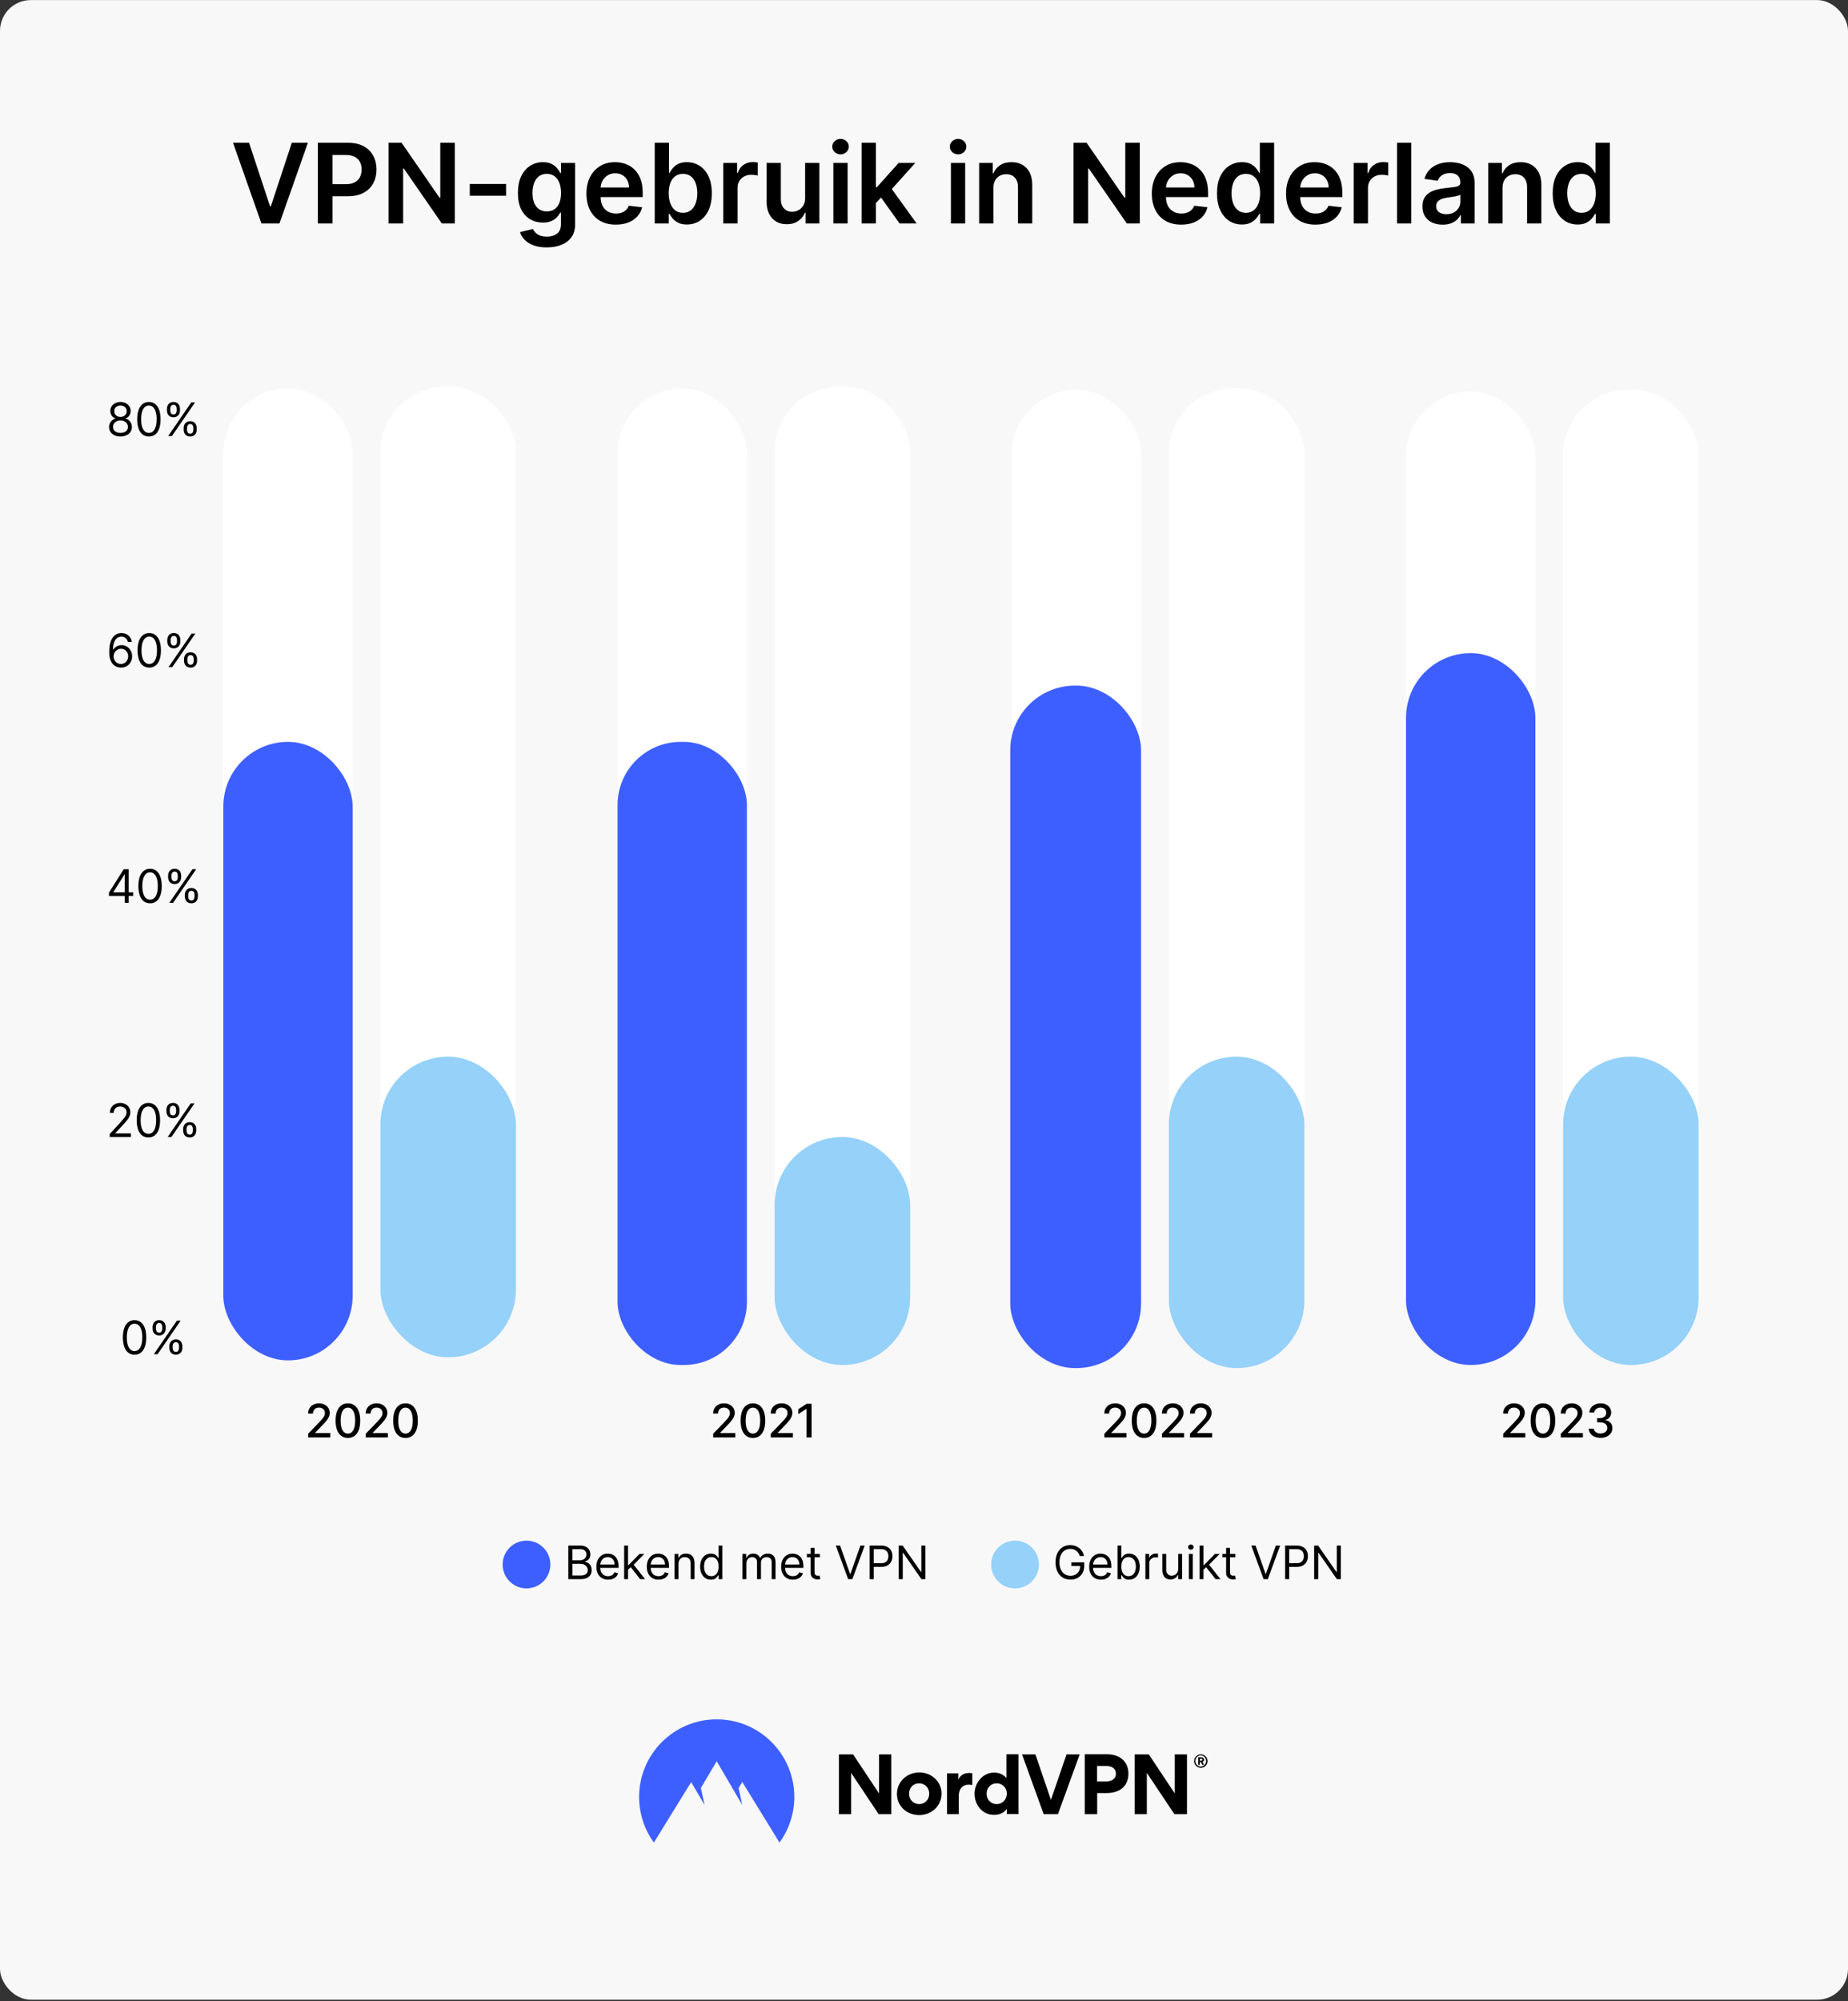 <svg fill="none" height="1299" viewBox="0 0 1200 1299" width="1200" xmlns="http://www.w3.org/2000/svg"><rect x="0" y="0" width="1200" height="1299" fill="#333333" stroke="none"/><rect fill="#f8f8f8" height="1298" rx="20" width="1200" y=".047"/><g fill="#000000"><path d="M161.724 92.683 175.352 133.899H175.889L189.491 92.683H199.923L181.463 145.047H169.753L151.318 92.683H161.724ZM206.388 145.047V92.683H226.025C230.047 92.683 233.422 93.433 236.15 94.933 238.894 96.433 240.965 98.496 242.363 101.121 243.777 103.729 244.485 106.695 244.485 110.018 244.485 113.376 243.777 116.359 242.363 118.967 240.948 121.575 238.86 123.629 236.098 125.129 233.337 126.612 229.937 127.354 225.897 127.354H212.883V119.555H224.618C226.971 119.555 228.897 119.146 230.397 118.328 231.897 117.51 233.005 116.385 233.721 114.953 234.454 113.521 234.82 111.876 234.82 110.018 234.82 108.161 234.454 106.524 233.721 105.109 233.005 103.695 231.888 102.595 230.371 101.811 228.871 101.01 226.937 100.609 224.567 100.609H215.874V145.047H206.388ZM295.323 92.683V145.047H286.886L262.213 109.379H261.778V145.047H252.292V92.683H260.781L285.429 128.376H285.889V92.683H295.323ZM328.622 119.428V127.047H305.048V119.428H328.622ZM355.005 160.592C351.681 160.592 348.826 160.141 346.44 159.237 344.053 158.351 342.136 157.158 340.687 155.658 339.238 154.158 338.232 152.496 337.67 150.672L346.005 148.652C346.38 149.419 346.925 150.178 347.641 150.928 348.357 151.695 349.32 152.325 350.53 152.82 351.758 153.331 353.3 153.587 355.158 153.587 357.783 153.587 359.957 152.947 361.678 151.669 363.4 150.408 364.261 148.328 364.261 145.43V137.99H363.8C363.323 138.945 362.624 139.925 361.704 140.93 360.8 141.936 359.599 142.78 358.099 143.462 356.616 144.143 354.749 144.484 352.499 144.484 349.482 144.484 346.746 143.777 344.292 142.362 341.854 140.93 339.911 138.8 338.462 135.97 337.03 133.124 336.315 129.561 336.315 125.283 336.315 120.97 337.03 117.331 338.462 114.365 339.911 111.382 341.863 109.124 344.317 107.589 346.772 106.038 349.508 105.263 352.525 105.263 354.826 105.263 356.718 105.655 358.201 106.439 359.701 107.206 360.894 108.135 361.78 109.226 362.667 110.3 363.34 111.314 363.8 112.268H364.312V105.774H373.44V145.686C373.44 149.044 372.638 151.822 371.036 154.021 369.434 156.22 367.244 157.865 364.465 158.956 361.687 160.047 358.533 160.592 355.005 160.592ZM355.082 137.223C357.042 137.223 358.712 136.746 360.093 135.791 361.474 134.837 362.522 133.464 363.238 131.675 363.954 129.885 364.312 127.737 364.312 125.232 364.312 122.76 363.954 120.595 363.238 118.737 362.539 116.879 361.499 115.439 360.119 114.416 358.755 113.376 357.076 112.857 355.082 112.857 353.019 112.857 351.298 113.393 349.917 114.467 348.536 115.541 347.496 117.016 346.798 118.891 346.099 120.749 345.749 122.862 345.749 125.232 345.749 127.635 346.099 129.74 346.798 131.547 347.513 133.337 348.562 134.734 349.942 135.74 351.34 136.729 353.053 137.223 355.082 137.223ZM399.88 145.814C395.942 145.814 392.542 144.996 389.678 143.359 386.831 141.706 384.641 139.371 383.107 136.354 381.573 133.32 380.806 129.749 380.806 125.641 380.806 121.601 381.573 118.055 383.107 115.004 384.658 111.936 386.823 109.55 389.601 107.845 392.38 106.124 395.644 105.263 399.394 105.263 401.814 105.263 404.098 105.655 406.246 106.439 408.411 107.206 410.32 108.399 411.973 110.018 413.644 111.638 414.956 113.7 415.911 116.206 416.866 118.695 417.343 121.661 417.343 125.104V127.942H385.152V121.703H408.471C408.454 119.93 408.07 118.354 407.32 116.973 406.57 115.575 405.522 114.476 404.175 113.675 402.846 112.874 401.294 112.473 399.522 112.473 397.63 112.473 395.968 112.933 394.536 113.854 393.104 114.757 391.988 115.95 391.187 117.433 390.402 118.899 390.002 120.51 389.985 122.266V127.712C389.985 129.996 390.402 131.956 391.238 133.592 392.073 135.212 393.241 136.456 394.741 137.325 396.241 138.178 397.996 138.604 400.008 138.604 401.354 138.604 402.573 138.416 403.664 138.041 404.755 137.649 405.701 137.078 406.502 136.328 407.303 135.578 407.908 134.649 408.317 133.541L416.959 134.513C416.414 136.797 415.374 138.791 413.84 140.496 412.323 142.183 410.38 143.496 408.01 144.433 405.641 145.354 402.931 145.814 399.88 145.814ZM425.15 145.047V92.683H434.406V112.268H434.789C435.267 111.314 435.94 110.3 436.809 109.226 437.679 108.135 438.855 107.206 440.338 106.439 441.821 105.655 443.713 105.263 446.014 105.263 449.048 105.263 451.784 106.038 454.221 107.589 456.676 109.124 458.619 111.399 460.051 114.416 461.5 117.416 462.224 121.098 462.224 125.462 462.224 129.774 461.517 133.439 460.102 136.456 458.687 139.473 456.761 141.774 454.323 143.359 451.886 144.945 449.125 145.737 446.039 145.737 443.789 145.737 441.923 145.362 440.44 144.612 438.957 143.862 437.764 142.959 436.86 141.902 435.974 140.828 435.284 139.814 434.789 138.859H434.252V145.047H425.15ZM434.227 125.411C434.227 127.95 434.585 130.175 435.301 132.084 436.034 133.993 437.082 135.484 438.446 136.558 439.826 137.615 441.497 138.143 443.457 138.143 445.502 138.143 447.215 137.598 448.596 136.507 449.977 135.399 451.017 133.891 451.715 131.982 452.431 130.055 452.789 127.865 452.789 125.411 452.789 122.973 452.44 120.808 451.741 118.916 451.042 117.024 450.002 115.541 448.622 114.467 447.241 113.393 445.519 112.857 443.457 112.857 441.48 112.857 439.801 113.376 438.42 114.416 437.039 115.456 435.991 116.913 435.275 118.788 434.576 120.663 434.227 122.871 434.227 125.411ZM469.661 145.047V105.774H478.635V112.32H479.044C479.76 110.053 480.987 108.305 482.726 107.078 484.482 105.834 486.484 105.212 488.734 105.212 489.246 105.212 489.817 105.237 490.448 105.288 491.095 105.322 491.632 105.382 492.058 105.467V113.982C491.666 113.845 491.044 113.726 490.192 113.624 489.357 113.504 488.547 113.445 487.763 113.445 486.075 113.445 484.558 113.811 483.212 114.544 481.882 115.26 480.834 116.257 480.067 117.536 479.3 118.814 478.916 120.288 478.916 121.959V145.047H469.661ZM522.807 128.53V105.774H532.062V145.047H523.088V138.067H522.679C521.793 140.266 520.335 142.064 518.307 143.462 516.295 144.859 513.815 145.558 510.866 145.558 508.293 145.558 506.017 144.987 504.04 143.845 502.079 142.686 500.545 141.007 499.437 138.808 498.329 136.592 497.775 133.916 497.775 130.78V105.774H507.031V129.348C507.031 131.837 507.713 133.814 509.077 135.28 510.44 136.746 512.23 137.479 514.446 137.479 515.81 137.479 517.131 137.146 518.409 136.482 519.687 135.817 520.736 134.828 521.554 133.516 522.389 132.186 522.807 130.524 522.807 128.53ZM541.148 145.047V105.774H550.404V145.047H541.148ZM545.802 100.2C544.336 100.2 543.074 99.715 542.017 98.743 540.961 97.754 540.432 96.57 540.432 95.189 540.432 93.791 540.961 92.606 542.017 91.635 543.074 90.646 544.336 90.152 545.802 90.152 547.285 90.152 548.546 90.646 549.586 91.635 550.642 92.606 551.171 93.791 551.171 95.189 551.171 96.57 550.642 97.754 549.586 98.743 548.546 99.715 547.285 100.2 545.802 100.2ZM567.927 132.723 567.902 121.55H569.384L583.498 105.774H594.313L576.953 125.104H575.035L567.927 132.723ZM559.49 145.047V92.683H568.745V145.047H559.49ZM584.137 145.047 571.353 127.175 577.592 120.655 595.208 145.047H584.137ZM617.477 145.047V105.774H626.733V145.047H617.477ZM622.131 100.2C620.665 100.2 619.403 99.715 618.346 98.743 617.29 97.754 616.761 96.57 616.761 95.189 616.761 93.791 617.29 92.606 618.346 91.635 619.403 90.646 620.665 90.152 622.131 90.152 623.614 90.152 624.875 90.646 625.915 91.635 626.971 92.606 627.5 93.791 627.5 95.189 627.5 96.57 626.971 97.754 625.915 98.743 624.875 99.715 623.614 100.2 622.131 100.2ZM645.074 122.036V145.047H635.819V105.774H644.665V112.447H645.125C646.029 110.249 647.469 108.501 649.446 107.206 651.441 105.911 653.904 105.263 656.836 105.263 659.546 105.263 661.907 105.842 663.918 107.001 665.946 108.161 667.515 109.839 668.623 112.038 669.748 114.237 670.302 116.905 670.285 120.041V145.047H661.029V121.473C661.029 118.848 660.347 116.794 658.983 115.311 657.637 113.828 655.77 113.087 653.384 113.087 651.765 113.087 650.324 113.445 649.063 114.161 647.819 114.859 646.838 115.874 646.123 117.203 645.424 118.533 645.074 120.143 645.074 122.036ZM740.129 92.683V145.047H731.692L707.019 109.379H706.584V145.047H697.098V92.683H705.587L730.234 128.376H730.695V92.683H740.129ZM767.011 145.814C763.073 145.814 759.673 144.996 756.809 143.359 753.962 141.706 751.772 139.371 750.238 136.354 748.704 133.32 747.937 129.749 747.937 125.641 747.937 121.601 748.704 118.055 750.238 115.004 751.789 111.936 753.954 109.55 756.732 107.845 759.511 106.124 762.775 105.263 766.525 105.263 768.945 105.263 771.229 105.655 773.377 106.439 775.542 107.206 777.451 108.399 779.104 110.018 780.775 111.638 782.087 113.7 783.042 116.206 783.996 118.695 784.474 121.661 784.474 125.104V127.942H752.283V121.703H775.601C775.584 119.93 775.201 118.354 774.451 116.973 773.701 115.575 772.653 114.476 771.306 113.675 769.976 112.874 768.425 112.473 766.653 112.473 764.761 112.473 763.099 112.933 761.667 113.854 760.235 114.757 759.119 115.95 758.317 117.433 757.533 118.899 757.133 120.51 757.116 122.266V127.712C757.116 129.996 757.533 131.956 758.369 133.592 759.204 135.212 760.371 136.456 761.871 137.325 763.371 138.178 765.127 138.604 767.138 138.604 768.485 138.604 769.704 138.416 770.795 138.041 771.886 137.649 772.832 137.078 773.633 136.328 774.434 135.578 775.039 134.649 775.448 133.541L784.09 134.513C783.545 136.797 782.505 138.791 780.971 140.496 779.454 142.183 777.511 143.496 775.141 144.433 772.772 145.354 770.062 145.814 767.011 145.814ZM806.446 145.737C803.361 145.737 800.599 144.945 798.162 143.359 795.724 141.774 793.798 139.473 792.383 136.456 790.968 133.439 790.261 129.774 790.261 125.462 790.261 121.098 790.977 117.416 792.409 114.416 793.858 111.399 795.809 109.124 798.264 107.589 800.718 106.038 803.454 105.263 806.471 105.263 808.772 105.263 810.665 105.655 812.147 106.439 813.63 107.206 814.807 108.135 815.676 109.226 816.545 110.3 817.218 111.314 817.696 112.268H818.079V92.683H827.361V145.047H818.258V138.859H817.696C817.218 139.814 816.528 140.828 815.625 141.902 814.721 142.959 813.528 143.862 812.045 144.612 810.562 145.362 808.696 145.737 806.446 145.737ZM809.028 138.143C810.988 138.143 812.659 137.615 814.04 136.558 815.42 135.484 816.468 133.993 817.184 132.084 817.9 130.175 818.258 127.95 818.258 125.411 818.258 122.871 817.9 120.663 817.184 118.788 816.486 116.913 815.446 115.456 814.065 114.416 812.701 113.376 811.022 112.857 809.028 112.857 806.966 112.857 805.244 113.393 803.863 114.467 802.483 115.541 801.443 117.024 800.744 118.916 800.045 120.808 799.696 122.973 799.696 125.411 799.696 127.865 800.045 130.055 800.744 131.982 801.46 133.891 802.508 135.399 803.889 136.507 805.287 137.598 807 138.143 809.028 138.143ZM854.178 145.814C850.24 145.814 846.84 144.996 843.976 143.359 841.13 141.706 838.939 139.371 837.405 136.354 835.871 133.32 835.104 129.749 835.104 125.641 835.104 121.601 835.871 118.055 837.405 115.004 838.956 111.936 841.121 109.55 843.899 107.845 846.678 106.124 849.942 105.263 853.692 105.263 856.112 105.263 858.397 105.655 860.544 106.439 862.709 107.206 864.618 108.399 866.272 110.018 867.942 111.638 869.255 113.7 870.209 116.206 871.164 118.695 871.641 121.661 871.641 125.104V127.942H839.451V121.703H862.769C862.752 119.93 862.368 118.354 861.618 116.973 860.868 115.575 859.82 114.476 858.473 113.675 857.144 112.874 855.593 112.473 853.82 112.473 851.928 112.473 850.266 112.933 848.834 113.854 847.402 114.757 846.286 115.95 845.485 117.433 844.701 118.899 844.3 120.51 844.283 122.266V127.712C844.283 129.996 844.701 131.956 845.536 133.592 846.371 135.212 847.539 136.456 849.039 137.325 850.539 138.178 852.294 138.604 854.306 138.604 855.652 138.604 856.871 138.416 857.962 138.041 859.053 137.649 859.999 137.078 860.8 136.328 861.601 135.578 862.206 134.649 862.615 133.541L871.257 134.513C870.712 136.797 869.672 138.791 868.138 140.496 866.621 142.183 864.678 143.496 862.308 144.433 859.939 145.354 857.229 145.814 854.178 145.814ZM879.039 145.047V105.774H888.014V112.32H888.423C889.139 110.053 890.366 108.305 892.104 107.078 893.86 105.834 895.863 105.212 898.113 105.212 898.624 105.212 899.195 105.237 899.826 105.288 900.474 105.322 901.011 105.382 901.437 105.467V113.982C901.045 113.845 900.423 113.726 899.57 113.624 898.735 113.504 897.925 113.445 897.141 113.445 895.454 113.445 893.937 113.811 892.59 114.544 891.261 115.26 890.212 116.257 889.445 117.536 888.678 118.814 888.295 120.288 888.295 121.959V145.047H879.039ZM916.41 92.683V145.047H907.154V92.683H916.41ZM936.797 145.839C934.308 145.839 932.066 145.396 930.072 144.51 928.095 143.607 926.527 142.277 925.368 140.521 924.226 138.766 923.655 136.601 923.655 134.027 923.655 131.811 924.064 129.979 924.882 128.53 925.7 127.081 926.816 125.922 928.231 125.053 929.646 124.183 931.24 123.527 933.012 123.084 934.802 122.624 936.652 122.291 938.561 122.087 940.862 121.848 942.728 121.635 944.16 121.447 945.592 121.243 946.632 120.936 947.28 120.527 947.944 120.101 948.277 119.445 948.277 118.558V118.405C948.277 116.479 947.706 114.987 946.564 113.93 945.422 112.874 943.777 112.345 941.629 112.345 939.362 112.345 937.564 112.839 936.234 113.828 934.922 114.817 934.035 115.984 933.575 117.331L924.933 116.104C925.615 113.717 926.74 111.723 928.308 110.121 929.876 108.501 931.794 107.291 934.061 106.49 936.328 105.672 938.833 105.263 941.578 105.263 943.47 105.263 945.353 105.484 947.228 105.928 949.103 106.371 950.816 107.104 952.368 108.126 953.919 109.132 955.163 110.504 956.101 112.243 957.055 113.982 957.532 116.155 957.532 118.763V145.047H948.635V139.652H948.328C947.765 140.743 946.973 141.766 945.95 142.72 944.944 143.658 943.674 144.416 942.14 144.996 940.623 145.558 938.842 145.839 936.797 145.839ZM939.2 139.038C941.058 139.038 942.669 138.672 944.032 137.939 945.396 137.189 946.444 136.2 947.177 134.973 947.927 133.746 948.302 132.408 948.302 130.959V126.331C948.012 126.57 947.518 126.791 946.819 126.996 946.137 127.2 945.37 127.379 944.518 127.533 943.666 127.686 942.822 127.822 941.987 127.942 941.152 128.061 940.427 128.163 939.814 128.249 938.433 128.436 937.197 128.743 936.106 129.169 935.015 129.595 934.155 130.192 933.524 130.959 932.893 131.709 932.578 132.68 932.578 133.874 932.578 135.578 933.2 136.865 934.444 137.734 935.689 138.604 937.274 139.038 939.2 139.038ZM975.663 122.036V145.047H966.407V105.774H975.254V112.447H975.714C976.617 110.249 978.058 108.501 980.035 107.206 982.029 105.911 984.492 105.263 987.424 105.263 990.134 105.263 992.495 105.842 994.507 107.001 996.535 108.161 998.103 109.839 999.211 112.038 1000.34 114.237 1000.89 116.905 1000.87 120.041V145.047H991.617V121.473C991.617 118.848 990.936 116.794 989.572 115.311 988.225 113.828 986.359 113.087 983.973 113.087 982.353 113.087 980.913 113.445 979.651 114.161 978.407 114.859 977.427 115.874 976.711 117.203 976.012 118.533 975.663 120.143 975.663 122.036ZM1024.42 145.737C1021.34 145.737 1018.58 144.945 1016.14 143.359 1013.7 141.774 1011.78 139.473 1010.36 136.456 1008.95 133.439 1008.24 129.774 1008.24 125.462 1008.24 121.098 1008.96 117.416 1010.39 114.416 1011.84 111.399 1013.79 109.124 1016.24 107.589 1018.7 106.038 1021.43 105.263 1024.45 105.263 1026.75 105.263 1028.64 105.655 1030.13 106.439 1031.61 107.206 1032.78 108.135 1033.65 109.226 1034.52 110.3 1035.2 111.314 1035.67 112.268H1036.06V92.683H1045.34V145.047H1036.24V138.859H1035.67C1035.2 139.814 1034.51 140.828 1033.6 141.902 1032.7 142.959 1031.51 143.862 1030.02 144.612 1028.54 145.362 1026.67 145.737 1024.42 145.737ZM1027.01 138.143C1028.97 138.143 1030.64 137.615 1032.02 136.558 1033.4 135.484 1034.45 133.993 1035.16 132.084 1035.88 130.175 1036.24 127.95 1036.24 125.411 1036.24 122.871 1035.88 120.663 1035.16 118.788 1034.46 116.913 1033.42 115.456 1032.04 114.416 1030.68 113.376 1029 112.857 1027.01 112.857 1024.94 112.857 1023.22 113.393 1021.84 114.467 1020.46 115.541 1019.42 117.024 1018.72 118.916 1018.02 120.808 1017.67 122.973 1017.67 125.411 1017.67 127.865 1018.02 130.055 1018.72 131.982 1019.44 133.891 1020.49 135.399 1021.87 136.507 1023.26 137.598 1024.98 138.143 1027.01 138.143Z"/><path d="M775.409 1143.16C775.409 1142.02 775.88 1140.88 776.686 1140.07 777.492 1139.27 778.634 1138.8 779.777 1138.8 780.919 1138.8 782.061 1139.27 782.867 1140.07 783.674 1140.88 784.144 1142.02 784.144 1143.16 784.144 1143.76 784.01 1144.3 783.808 1144.84 783.606 1145.38 783.27 1145.84 782.867 1146.25 782.464 1146.65 781.994 1146.99 781.456 1147.19 780.919 1147.39 780.381 1147.52 779.777 1147.52 779.172 1147.52 778.634 1147.39 778.097 1147.19 777.559 1146.99 777.089 1146.65 776.686 1146.25 776.283 1145.84 775.947 1145.38 775.745 1144.84 775.476 1144.3 775.409 1143.7 775.409 1143.16ZM776.215 1143.16C776.215 1143.63 776.283 1144.1 776.484 1144.5 776.686 1144.91 776.887 1145.31 777.223 1145.64 777.559 1145.98 777.962 1146.25 778.366 1146.45 778.769 1146.65 779.239 1146.72 779.709 1146.72 780.65 1146.72 781.591 1146.31 782.195 1145.64 782.867 1144.97 783.203 1144.1 783.203 1143.09 783.203 1142.15 782.8 1141.21 782.195 1140.54 781.524 1139.87 780.65 1139.47 779.709 1139.47 779.239 1139.47 778.769 1139.54 778.366 1139.74 777.962 1139.94 777.559 1140.21 777.223 1140.54 776.887 1140.88 776.619 1141.28 776.484 1141.68 776.283 1142.22 776.215 1142.69 776.215 1143.16ZM779.105 1145.64H778.097V1140.68H780.045C781.053 1140.68 781.859 1141.21 781.859 1142.22 781.859 1142.56 781.792 1142.82 781.591 1143.09 781.389 1143.36 781.188 1143.56 780.852 1143.63L781.859 1145.64H780.717L779.777 1143.83H779.037V1145.64H779.105ZM779.978 1141.62H779.105V1142.82H779.978C780.381 1142.82 780.784 1142.69 780.784 1142.22 780.784 1141.75 780.381 1141.62 779.978 1141.62Z"/><path clip-rule="evenodd" d="M570.546 1177.59 552.673 1150.81V1177.59H544.745V1138.8H553.95L570.814 1164.17V1138.8H578.743V1177.59H570.546Z" fill-rule="evenodd"/><path clip-rule="evenodd" d="M596.952 1150.54C588.889 1150.54 582.438 1156.52 582.438 1164.44 582.438 1172.42 588.822 1178.19 596.884 1178.19 604.947 1178.19 611.397 1172.22 611.397 1164.23 611.33 1156.38 604.88 1150.54 596.952 1150.54ZM596.884 1171.08C593.256 1171.08 590.3 1168.33 590.3 1164.3 590.3 1160.27 593.189 1157.59 596.817 1157.59 600.445 1157.59 603.402 1160.34 603.402 1164.3 603.402 1168.26 600.513 1171.08 596.884 1171.08Z" fill-rule="evenodd"/><path clip-rule="evenodd" d="M631.351 1151.08V1158.66C630.545 1158.53 629.672 1158.46 628.865 1158.46 625.17 1158.46 622.55 1161.01 622.55 1165.98V1177.59H614.957V1151.15H622.281V1155.04H622.348C623.759 1152.02 626.447 1150.88 629.201 1150.88 630.008 1150.81 630.68 1150.95 631.351 1151.08Z" fill-rule="evenodd"/><path clip-rule="evenodd" d="M653.526 1138.73V1154.1H653.458C650.704 1150.88 647.075 1150.61 645.53 1150.61 637.938 1150.61 632.831 1157.59 632.831 1164.3 632.831 1171.42 637.736 1178.06 645.463 1178.06 647.277 1178.06 651.241 1177.79 653.727 1174.17H653.794V1177.52H661.32V1138.73H653.526ZM647.21 1171.08C643.581 1171.08 640.625 1168.33 640.625 1164.3 640.625 1160.28 643.581 1157.59 647.21 1157.59 650.838 1157.59 653.794 1160.34 653.794 1164.3 653.727 1168.26 650.771 1171.08 647.21 1171.08Z" fill-rule="evenodd"/><path clip-rule="evenodd" d="M677.713 1177.59 663.67 1138.8H672.337L682.416 1168.33 692.562 1138.8H701.095L686.985 1177.59H677.713Z" fill-rule="evenodd"/><path clip-rule="evenodd" d="M718.835 1138.73H704.389V1177.59H712.451V1163.9H718.566C726.696 1163.9 732.743 1159.81 732.743 1151.21 732.676 1142.96 726.629 1138.73 718.835 1138.73ZM718.163 1156.38H712.384V1146.32H718.095C721.455 1146.32 724.613 1147.59 724.613 1151.35 724.613 1155.04 721.321 1156.38 718.163 1156.38Z" fill-rule="evenodd"/><path clip-rule="evenodd" d="M762.575 1177.59 744.702 1150.81V1177.59H736.774V1138.8H745.979L762.844 1164.17V1138.8H770.772V1177.59H762.575Z" fill-rule="evenodd"/></g><path clip-rule="evenodd" d="M424.608 1196.05C418.36 1187.46 415 1177.05 415 1166.45 415 1138.6 437.576 1116.05 465.393 1116.05 493.209 1116.05 515.785 1138.6 515.785 1166.45 515.785 1177.05 512.426 1187.46 506.177 1196.05L481.989 1156.72 479.637 1160.68 481.989 1171.68 465.393 1143.23 455.113 1160.61 457.531 1171.68 448.797 1156.79 424.608 1196.05Z" fill="#3e5fff" fill-rule="evenodd"/><circle cx="341.883" cy="1015.55" fill="#3e5fff" r="15.5"/><path d="M674.617 1015.55C674.617 1024.11 667.678 1031.05 659.117 1031.05 650.557 1031.05 643.617 1024.11 643.617 1015.55 643.617 1006.99 650.557 1000.05 659.117 1000.05 667.678 1000.05 674.617 1006.99 674.617 1015.55Z" fill="#95d1f9"/><path d="M369.025 1025.05V1003.23H376.653C378.173 1003.23 379.426 1003.49 380.413 1004.02 381.401 1004.54 382.136 1005.24 382.619 1006.12 383.102 1006.99 383.343 1007.96 383.343 1009.02 383.343 1009.96 383.176 1010.74 382.842 1011.35 382.516 1011.96 382.082 1012.44 381.543 1012.8 381.01 1013.15 380.431 1013.41 379.806 1013.58V1013.8C380.474 1013.84 381.145 1014.07 381.82 1014.5 382.494 1014.93 383.059 1015.54 383.513 1016.33 383.968 1017.13 384.195 1018.1 384.195 1019.25 384.195 1020.35 383.947 1021.33 383.45 1022.2 382.952 1023.08 382.168 1023.77 381.095 1024.28 380.023 1024.79 378.627 1025.05 376.908 1025.05H369.025ZM371.667 1022.7H376.908C378.634 1022.7 379.859 1022.37 380.584 1021.7 381.315 1021.03 381.681 1020.21 381.681 1019.25 381.681 1018.51 381.493 1017.83 381.116 1017.21 380.74 1016.57 380.204 1016.07 379.508 1015.69 378.812 1015.31 377.988 1015.12 377.036 1015.12H371.667V1022.7ZM371.667 1012.82H376.567C377.363 1012.82 378.08 1012.66 378.719 1012.35 379.366 1012.04 379.877 1011.6 380.254 1011.03 380.637 1010.46 380.829 1009.79 380.829 1009.02 380.829 1008.07 380.495 1007.25 379.827 1006.58 379.16 1005.91 378.102 1005.57 376.653 1005.57H371.667V1012.82ZM394.876 1025.39C393.3 1025.39 391.94 1025.04 390.796 1024.34 389.66 1023.64 388.783 1022.66 388.165 1021.4 387.554 1020.14 387.249 1018.67 387.249 1016.99 387.249 1015.32 387.554 1013.84 388.165 1012.56 388.783 1011.28 389.642 1010.27 390.743 1009.56 391.851 1008.83 393.144 1008.47 394.621 1008.47 395.473 1008.47 396.315 1008.61 397.146 1008.9 397.977 1009.18 398.733 1009.64 399.415 1010.28 400.097 1010.91 400.64 1011.75 401.045 1012.8 401.45 1013.84 401.652 1015.12 401.652 1016.65V1017.72H389.038V1015.54H399.095C399.095 1014.62 398.911 1013.8 398.541 1013.07 398.179 1012.35 397.661 1011.78 396.986 1011.36 396.318 1010.94 395.53 1010.73 394.621 1010.73 393.619 1010.73 392.753 1010.98 392.021 1011.47 391.297 1011.96 390.739 1012.6 390.349 1013.39 389.958 1014.18 389.763 1015.03 389.763 1015.93V1017.38C389.763 1018.61 389.976 1019.66 390.402 1020.52 390.835 1021.37 391.435 1022.02 392.202 1022.47 392.97 1022.91 393.861 1023.13 394.876 1023.13 395.537 1023.13 396.134 1023.04 396.666 1022.85 397.206 1022.66 397.671 1022.38 398.062 1022 398.452 1021.62 398.754 1021.14 398.967 1020.57L401.396 1021.25C401.141 1022.08 400.711 1022.8 400.107 1023.43 399.504 1024.05 398.758 1024.53 397.87 1024.88 396.982 1025.22 395.984 1025.39 394.876 1025.39ZM407.64 1019.08 407.598 1015.97H408.109L415.268 1008.68H418.379L410.751 1016.4H410.538L407.64 1019.08ZM405.297 1025.05V1003.23H407.811V1025.05H405.297ZM415.694 1025.05 409.302 1016.95 411.092 1015.2 418.89 1025.05H415.694ZM427.622 1025.39C426.045 1025.39 424.685 1025.04 423.542 1024.34 422.405 1023.64 421.528 1022.66 420.91 1021.4 420.299 1020.14 419.994 1018.67 419.994 1016.99 419.994 1015.32 420.299 1013.84 420.91 1012.56 421.528 1011.28 422.388 1010.27 423.488 1009.56 424.596 1008.83 425.889 1008.47 427.366 1008.47 428.219 1008.47 429.06 1008.61 429.891 1008.9 430.722 1009.18 431.478 1009.64 432.16 1010.28 432.842 1010.91 433.385 1011.75 433.79 1012.8 434.195 1013.84 434.397 1015.12 434.397 1016.65V1017.72H421.784V1015.54H431.841C431.841 1014.62 431.656 1013.8 431.287 1013.07 430.924 1012.35 430.406 1011.78 429.731 1011.36 429.064 1010.94 428.275 1010.73 427.366 1010.73 426.365 1010.73 425.498 1010.98 424.767 1011.47 424.042 1011.96 423.485 1012.6 423.094 1013.39 422.704 1014.18 422.508 1015.03 422.508 1015.93V1017.38C422.508 1018.61 422.721 1019.66 423.147 1020.52 423.581 1021.37 424.181 1022.02 424.948 1022.47 425.715 1022.91 426.606 1023.13 427.622 1023.13 428.282 1023.13 428.879 1023.04 429.412 1022.85 429.951 1022.66 430.417 1022.38 430.807 1022 431.198 1021.62 431.5 1021.14 431.713 1020.57L434.142 1021.25C433.886 1022.08 433.456 1022.8 432.853 1023.43 432.249 1024.05 431.503 1024.53 430.616 1024.88 429.728 1025.22 428.73 1025.39 427.622 1025.39ZM440.556 1015.2V1025.05H438.042V1008.68H440.471V1011.24H440.684C441.068 1010.41 441.65 1009.74 442.431 1009.24 443.213 1008.73 444.221 1008.47 445.457 1008.47 446.565 1008.47 447.534 1008.7 448.365 1009.15 449.196 1009.6 449.842 1010.28 450.304 1011.2 450.766 1012.11 450.997 1013.26 450.997 1014.65V1025.05H448.482V1014.82C448.482 1013.53 448.149 1012.53 447.481 1011.82 446.813 1011.09 445.897 1010.73 444.732 1010.73 443.93 1010.73 443.213 1010.9 442.58 1011.25 441.955 1011.6 441.462 1012.11 441.1 1012.77 440.737 1013.44 440.556 1014.25 440.556 1015.2ZM461.59 1025.39C460.226 1025.39 459.022 1025.04 457.978 1024.35 456.934 1023.66 456.118 1022.68 455.528 1021.41 454.939 1020.14 454.644 1018.64 454.644 1016.91 454.644 1015.19 454.939 1013.7 455.528 1012.43 456.118 1011.17 456.938 1010.19 457.989 1009.5 459.04 1008.81 460.255 1008.47 461.632 1008.47 462.698 1008.47 463.539 1008.65 464.157 1009 464.782 1009.35 465.258 1009.75 465.585 1010.2 465.919 1010.64 466.178 1011 466.363 1011.28H466.576V1003.23H469.09V1025.05H466.661V1022.53H466.363C466.178 1022.83 465.915 1023.21 465.574 1023.66 465.233 1024.11 464.747 1024.51 464.115 1024.87 463.483 1025.21 462.641 1025.39 461.59 1025.39ZM461.931 1023.13C462.939 1023.13 463.792 1022.87 464.488 1022.34 465.184 1021.81 465.713 1021.07 466.075 1020.14 466.437 1019.19 466.618 1018.1 466.618 1016.87 466.618 1015.64 466.441 1014.57 466.086 1013.66 465.731 1012.74 465.205 1012.02 464.509 1011.51 463.813 1010.99 462.954 1010.73 461.931 1010.73 460.865 1010.73 459.978 1011 459.267 1011.55 458.564 1012.09 458.035 1012.82 457.68 1013.75 457.332 1014.68 457.158 1015.71 457.158 1016.87 457.158 1018.03 457.336 1019.09 457.691 1020.04 458.053 1020.98 458.586 1021.74 459.289 1022.3 459.999 1022.85 460.88 1023.13 461.931 1023.13ZM482.121 1025.05V1008.68H484.55V1011.24H484.763C485.104 1010.37 485.655 1009.69 486.415 1009.21 487.174 1008.72 488.087 1008.47 489.152 1008.47 490.232 1008.47 491.13 1008.72 491.848 1009.21 492.572 1009.69 493.137 1010.37 493.542 1011.24H493.712C494.131 1010.39 494.76 1009.72 495.598 1009.23 496.436 1008.72 497.441 1008.47 498.613 1008.47 500.076 1008.47 501.272 1008.93 502.203 1009.84 503.133 1010.75 503.598 1012.17 503.598 1014.1V1025.05H501.084V1014.1C501.084 1012.89 500.754 1012.02 500.094 1011.51 499.433 1010.99 498.655 1010.73 497.76 1010.73 496.61 1010.73 495.719 1011.08 495.086 1011.77 494.454 1012.46 494.138 1013.34 494.138 1014.39V1025.05H491.581V1013.84C491.581 1012.91 491.28 1012.16 490.676 1011.59 490.072 1011.02 489.295 1010.73 488.343 1010.73 487.689 1010.73 487.079 1010.9 486.51 1011.25 485.949 1011.6 485.495 1012.08 485.147 1012.7 484.806 1013.31 484.635 1014.02 484.635 1014.82V1025.05H482.121ZM514.876 1025.39C513.3 1025.39 511.939 1025.04 510.796 1024.34 509.66 1023.64 508.782 1022.66 508.165 1021.4 507.554 1020.14 507.248 1018.67 507.248 1016.99 507.248 1015.32 507.554 1013.84 508.165 1012.56 508.782 1011.28 509.642 1010.27 510.743 1009.56 511.851 1008.83 513.143 1008.47 514.621 1008.47 515.473 1008.47 516.314 1008.61 517.145 1008.9 517.976 1009.18 518.733 1009.64 519.415 1010.28 520.096 1010.91 520.64 1011.75 521.045 1012.8 521.449 1013.84 521.652 1015.12 521.652 1016.65V1017.72H509.038V1015.54H519.095C519.095 1014.62 518.91 1013.8 518.541 1013.07 518.179 1012.35 517.66 1011.78 516.986 1011.36 516.318 1010.94 515.53 1010.73 514.621 1010.73 513.619 1010.73 512.753 1010.98 512.021 1011.47 511.297 1011.96 510.739 1012.6 510.349 1013.39 509.958 1014.18 509.763 1015.03 509.763 1015.93V1017.38C509.763 1018.61 509.976 1019.66 510.402 1020.52 510.835 1021.37 511.435 1022.02 512.202 1022.47 512.969 1022.91 513.861 1023.13 514.876 1023.13 515.537 1023.13 516.133 1023.04 516.666 1022.85 517.206 1022.66 517.671 1022.38 518.062 1022 518.452 1021.62 518.754 1021.14 518.967 1020.57L521.396 1021.25C521.14 1022.08 520.711 1022.8 520.107 1023.43 519.503 1024.05 518.758 1024.53 517.87 1024.88 516.982 1025.22 515.984 1025.39 514.876 1025.39ZM532.413 1008.68V1010.81H523.933V1008.68H532.413ZM526.404 1004.76H528.919V1020.36C528.919 1021.07 529.022 1021.6 529.227 1021.96 529.441 1022.31 529.71 1022.54 530.037 1022.66 530.371 1022.77 530.723 1022.83 531.092 1022.83 531.369 1022.83 531.596 1022.82 531.774 1022.79 531.951 1022.75 532.093 1022.72 532.2 1022.7L532.711 1024.96C532.541 1025.03 532.303 1025.09 531.997 1025.15 531.692 1025.22 531.305 1025.26 530.836 1025.26 530.126 1025.26 529.43 1025.11 528.748 1024.8 528.073 1024.5 527.512 1024.03 527.065 1023.41 526.625 1022.78 526.404 1021.99 526.404 1021.04V1004.76ZM545.508 1003.23 551.985 1021.6H552.241L558.718 1003.23H561.488L553.477 1025.05H550.75L542.738 1003.23H545.508ZM564.707 1025.05V1003.23H572.079C573.79 1003.23 575.19 1003.54 576.276 1004.16 577.37 1004.77 578.18 1005.59 578.705 1006.64 579.231 1007.68 579.494 1008.85 579.494 1010.13 579.494 1011.42 579.231 1012.59 578.705 1013.64 578.187 1014.69 577.384 1015.53 576.298 1016.15 575.211 1016.77 573.819 1017.08 572.121 1017.08H566.837V1014.73H572.036C573.208 1014.73 574.149 1014.53 574.859 1014.13 575.57 1013.72 576.084 1013.18 576.404 1012.49 576.731 1011.79 576.894 1011.01 576.894 1010.13 576.894 1009.26 576.731 1008.48 576.404 1007.79 576.084 1007.1 575.566 1006.56 574.849 1006.17 574.131 1005.77 573.18 1005.57 571.994 1005.57H567.349V1025.05H564.707ZM600.871 1003.23V1025.05H598.314L586.425 1007.92H586.212V1025.05H583.57V1003.23H586.126L598.058 1020.4H598.271V1003.23H600.871Z" fill="#000000"/><path d="M701.174 1010.05C700.94 1009.33 700.631 1008.69 700.247 1008.12 699.871 1007.54 699.42 1007.05 698.894 1006.65 698.376 1006.24 697.786 1005.93 697.126 1005.72 696.465 1005.51 695.741 1005.4 694.952 1005.4 693.66 1005.4 692.484 1005.74 691.426 1006.4 690.368 1007.07 689.526 1008.05 688.901 1009.35 688.276 1010.65 687.964 1012.25 687.964 1014.14 687.964 1016.03 688.28 1017.62 688.912 1018.92 689.544 1020.22 690.4 1021.2 691.479 1021.87 692.559 1022.54 693.773 1022.87 695.123 1022.87 696.373 1022.87 697.474 1022.61 698.425 1022.07 699.384 1021.53 700.13 1020.77 700.663 1019.79 701.202 1018.81 701.472 1017.65 701.472 1016.31L702.282 1016.48H695.719V1014.14H704.029V1016.48C704.029 1018.28 703.646 1019.84 702.879 1021.17 702.119 1022.5 701.067 1023.53 699.725 1024.26 698.39 1024.98 696.856 1025.35 695.123 1025.35 693.191 1025.35 691.494 1024.89 690.031 1023.98 688.575 1023.07 687.438 1021.78 686.621 1020.1 685.812 1018.43 685.407 1016.44 685.407 1014.14 685.407 1012.41 685.638 1010.86 686.099 1009.48 686.568 1008.1 687.229 1006.92 688.081 1005.95 688.933 1004.97 689.942 1004.23 691.107 1003.71 692.271 1003.19 693.553 1002.93 694.952 1002.93 696.103 1002.93 697.175 1003.1 698.17 1003.45 699.171 1003.79 700.062 1004.28 700.844 1004.91 701.632 1005.54 702.289 1006.29 702.815 1007.16 703.34 1008.03 703.702 1008.99 703.901 1010.05H701.174ZM714.894 1025.39C713.317 1025.39 711.957 1025.04 710.814 1024.34 709.677 1023.64 708.8 1022.66 708.182 1021.4 707.572 1020.14 707.266 1018.67 707.266 1016.99 707.266 1015.32 707.572 1013.84 708.182 1012.56 708.8 1011.28 709.66 1010.27 710.761 1009.56 711.868 1008.83 713.161 1008.47 714.638 1008.47 715.491 1008.47 716.332 1008.61 717.163 1008.9 717.994 1009.18 718.751 1009.64 719.432 1010.28 720.114 1010.91 720.658 1011.75 721.062 1012.8 721.467 1013.84 721.67 1015.12 721.67 1016.65V1017.72H709.056V1015.54H719.113C719.113 1014.62 718.928 1013.8 718.559 1013.07 718.197 1012.35 717.678 1011.78 717.003 1011.36 716.336 1010.94 715.547 1010.73 714.638 1010.73 713.637 1010.73 712.77 1010.98 712.039 1011.47 711.314 1011.96 710.757 1012.6 710.366 1013.39 709.976 1014.18 709.78 1015.03 709.78 1015.93V1017.38C709.78 1018.61 709.993 1019.66 710.42 1020.52 710.853 1021.37 711.453 1022.02 712.22 1022.47 712.987 1022.91 713.878 1023.13 714.894 1023.13 715.555 1023.13 716.151 1023.04 716.684 1022.85 717.224 1022.66 717.689 1022.38 718.079 1022 718.47 1021.62 718.772 1021.14 718.985 1020.57L721.414 1021.25C721.158 1022.08 720.729 1022.8 720.125 1023.43 719.521 1024.05 718.775 1024.53 717.888 1024.88 717 1025.22 716.002 1025.39 714.894 1025.39ZM725.655 1025.05V1003.23H728.169V1011.28H728.382C728.567 1011 728.823 1010.64 729.149 1010.2 729.483 1009.75 729.959 1009.35 730.577 1009 731.202 1008.65 732.047 1008.47 733.112 1008.47 734.49 1008.47 735.705 1008.81 736.756 1009.5 737.807 1010.19 738.627 1011.17 739.217 1012.43 739.806 1013.7 740.101 1015.19 740.101 1016.91 740.101 1018.64 739.806 1020.14 739.217 1021.41 738.627 1022.68 737.811 1023.66 736.767 1024.35 735.723 1025.04 734.519 1025.39 733.155 1025.39 732.104 1025.39 731.262 1025.21 730.63 1024.87 729.998 1024.51 729.512 1024.11 729.171 1023.66 728.83 1023.21 728.567 1022.83 728.382 1022.53H728.084V1025.05H725.655ZM728.127 1016.87C728.127 1018.1 728.308 1019.19 728.67 1020.14 729.032 1021.07 729.561 1021.81 730.257 1022.34 730.953 1022.87 731.806 1023.13 732.814 1023.13 733.865 1023.13 734.742 1022.85 735.446 1022.3 736.156 1021.74 736.688 1020.98 737.044 1020.04 737.406 1019.09 737.587 1018.03 737.587 1016.87 737.587 1015.71 737.409 1014.68 737.054 1013.75 736.706 1012.82 736.177 1012.09 735.467 1011.55 734.764 1011 733.88 1010.73 732.814 1010.73 731.791 1010.73 730.932 1010.99 730.236 1011.51 729.54 1012.02 729.014 1012.74 728.659 1013.66 728.304 1014.57 728.127 1015.64 728.127 1016.87ZM743.767 1025.05V1008.68H746.196V1011.15H746.366C746.665 1010.35 747.204 1009.69 747.986 1009.18 748.767 1008.68 749.648 1008.43 750.628 1008.43 750.812 1008.43 751.043 1008.43 751.32 1008.44 751.597 1008.45 751.807 1008.46 751.949 1008.47V1011.03C751.864 1011.01 751.668 1010.97 751.363 1010.93 751.065 1010.88 750.749 1010.86 750.415 1010.86 749.619 1010.86 748.909 1011.02 748.284 1011.36 747.666 1011.68 747.176 1012.14 746.814 1012.72 746.459 1013.3 746.281 1013.95 746.281 1014.69V1025.05H743.767ZM765.062 1018.36V1008.68H767.576V1025.05H765.062V1022.28H764.891C764.508 1023.11 763.911 1023.81 763.101 1024.4 762.292 1024.97 761.269 1025.26 760.033 1025.26 759.01 1025.26 758.101 1025.04 757.306 1024.59 756.51 1024.13 755.885 1023.45 755.431 1022.54 754.976 1021.63 754.749 1020.47 754.749 1019.08V1008.68H757.263V1018.91C757.263 1020.1 757.597 1021.06 758.265 1021.77 758.939 1022.48 759.799 1022.83 760.843 1022.83 761.468 1022.83 762.104 1022.67 762.75 1022.35 763.403 1022.03 763.95 1021.54 764.39 1020.88 764.838 1020.22 765.062 1019.38 765.062 1018.36ZM772.001 1025.05V1008.68H774.515V1025.05H772.001ZM773.279 1005.96C772.789 1005.96 772.367 1005.79 772.011 1005.46 771.663 1005.12 771.489 1004.72 771.489 1004.25 771.489 1003.78 771.663 1003.38 772.011 1003.05 772.367 1002.71 772.789 1002.55 773.279 1002.55 773.769 1002.55 774.188 1002.71 774.536 1003.05 774.891 1003.38 775.069 1003.78 775.069 1004.25 775.069 1004.72 774.891 1005.12 774.536 1005.46 774.188 1005.79 773.769 1005.96 773.279 1005.96ZM781.284 1019.08 781.241 1015.97H781.752L788.911 1008.68H792.022L784.394 1016.4H784.181L781.284 1019.08ZM778.94 1025.05V1003.23H781.454V1025.05H778.94ZM789.338 1025.05 782.946 1016.95 784.735 1015.2 792.534 1025.05H789.338ZM802.195 1008.68V1010.81H793.715V1008.68H802.195ZM796.186 1004.76H798.7V1020.36C798.7 1021.07 798.803 1021.6 799.009 1021.96 799.222 1022.31 799.492 1022.54 799.819 1022.66 800.153 1022.77 800.504 1022.83 800.874 1022.83 801.151 1022.83 801.378 1022.82 801.556 1022.79 801.733 1022.75 801.875 1022.72 801.982 1022.7L802.493 1024.96C802.323 1025.03 802.085 1025.09 801.779 1025.15 801.474 1025.22 801.087 1025.26 800.618 1025.26 799.908 1025.26 799.212 1025.11 798.53 1024.8 797.855 1024.5 797.294 1024.03 796.847 1023.41 796.406 1022.78 796.186 1021.99 796.186 1021.04V1004.76ZM815.29 1003.23 821.767 1021.6H822.023L828.5 1003.23H831.27L823.259 1025.05H820.531L812.52 1003.23H815.29ZM834.489 1025.05V1003.23H841.861C843.572 1003.23 844.971 1003.54 846.058 1004.16 847.152 1004.77 847.962 1005.59 848.487 1006.64 849.013 1007.68 849.275 1008.85 849.275 1010.13 849.275 1011.42 849.013 1012.59 848.487 1013.64 847.969 1014.69 847.166 1015.53 846.079 1016.15 844.993 1016.77 843.601 1017.08 841.903 1017.08H836.619V1014.73H841.818C842.99 1014.73 843.931 1014.53 844.641 1014.13 845.351 1013.72 845.866 1013.18 846.186 1012.49 846.513 1011.79 846.676 1011.01 846.676 1010.13 846.676 1009.26 846.513 1008.48 846.186 1007.79 845.866 1007.1 845.348 1006.56 844.631 1006.17 843.913 1005.77 842.962 1005.57 841.775 1005.57H837.131V1025.05H834.489ZM870.653 1003.23V1025.05H868.096L856.207 1007.92H855.994V1025.05H853.352V1003.23H855.908L867.84 1020.4H868.053V1003.23H870.653Z" fill="#000000"/><path d="M200.099 933.047V930.661L207.482 923.011C208.27 922.18 208.92 921.452 209.431 920.827 209.95 920.195 210.337 919.595 210.592 919.027 210.848 918.459 210.976 917.855 210.976 917.216 210.976 916.491 210.805 915.866 210.464 915.341 210.124 914.808 209.658 914.4 209.069 914.116 208.479 913.825 207.815 913.679 207.077 913.679 206.295 913.679 205.614 913.839 205.031 914.158 204.449 914.478 204.001 914.929 203.689 915.511 203.376 916.094 203.22 916.776 203.22 917.557H200.077C200.077 916.229 200.383 915.067 200.994 914.073 201.604 913.079 202.442 912.308 203.508 911.761 204.573 911.207 205.784 910.93 207.141 910.93 208.511 910.93 209.719 911.204 210.763 911.751 211.814 912.29 212.634 913.029 213.224 913.967 213.813 914.897 214.108 915.948 214.108 917.12 214.108 917.93 213.955 918.722 213.65 919.496 213.352 920.27 212.83 921.133 212.084 922.085 211.338 923.029 210.301 924.176 208.973 925.526L204.637 930.064V930.224H214.46V933.047H200.099ZM225.913 933.409C224.23 933.402 222.792 932.958 221.598 932.077 220.405 931.197 219.493 929.915 218.86 928.232 218.228 926.548 217.912 924.521 217.912 922.148 217.912 919.783 218.228 917.763 218.86 916.087 219.5 914.411 220.416 913.132 221.609 912.251 222.809 911.371 224.244 910.93 225.913 910.93 227.582 910.93 229.013 911.374 230.206 912.262 231.4 913.143 232.312 914.421 232.944 916.097 233.583 917.766 233.903 919.783 233.903 922.148 233.903 924.528 233.587 926.559 232.955 928.242 232.323 929.918 231.41 931.2 230.217 932.088 229.024 932.969 227.589 933.409 225.913 933.409ZM225.913 930.565C227.39 930.565 228.544 929.844 229.375 928.402 230.213 926.96 230.632 924.876 230.632 922.148 230.632 920.337 230.441 918.807 230.057 917.557 229.681 916.3 229.137 915.348 228.427 914.702 227.724 914.048 226.886 913.722 225.913 913.722 224.443 913.722 223.289 914.446 222.451 915.895 221.613 917.344 221.19 919.428 221.183 922.148 221.183 923.967 221.371 925.504 221.748 926.761 222.131 928.011 222.674 928.96 223.378 929.606 224.081 930.245 224.926 930.565 225.913 930.565ZM237.502 933.047V930.661L244.885 923.011C245.674 922.18 246.323 921.452 246.835 920.827 247.353 920.195 247.74 919.595 247.996 919.027 248.252 918.459 248.38 917.855 248.38 917.216 248.38 916.491 248.209 915.866 247.868 915.341 247.527 914.808 247.062 914.4 246.473 914.116 245.883 913.825 245.219 913.679 244.48 913.679 243.699 913.679 243.017 913.839 242.435 914.158 241.853 914.478 241.405 914.929 241.093 915.511 240.78 916.094 240.624 916.776 240.624 917.557H237.481C237.481 916.229 237.786 915.067 238.397 914.073 239.008 913.079 239.846 912.308 240.911 911.761 241.977 911.207 243.188 910.93 244.544 910.93 245.915 910.93 247.122 911.204 248.166 911.751 249.218 912.29 250.038 913.029 250.627 913.967 251.217 914.897 251.512 915.948 251.512 917.12 251.512 917.93 251.359 918.722 251.054 919.496 250.755 920.27 250.233 921.133 249.487 922.085 248.742 923.029 247.705 924.176 246.377 925.526L242.041 930.064V930.224H251.863V933.047H237.502ZM263.317 933.409C261.633 933.402 260.195 932.958 259.002 932.077 257.809 931.197 256.896 929.915 256.264 928.232 255.632 926.548 255.316 924.521 255.316 922.148 255.316 919.783 255.632 917.763 256.264 916.087 256.903 914.411 257.82 913.132 259.013 912.251 260.213 911.371 261.648 910.93 263.317 910.93 264.986 910.93 266.417 911.374 267.61 912.262 268.803 913.143 269.716 914.421 270.348 916.097 270.987 917.766 271.307 919.783 271.307 922.148 271.307 924.528 270.991 926.559 270.359 928.242 269.727 929.918 268.814 931.2 267.621 932.088 266.428 932.969 264.993 933.409 263.317 933.409ZM263.317 930.565C264.794 930.565 265.948 929.844 266.779 928.402 267.617 926.96 268.036 924.876 268.036 922.148 268.036 920.337 267.844 918.807 267.461 917.557 267.084 916.3 266.541 915.348 265.831 914.702 265.128 914.048 264.29 913.722 263.317 913.722 261.847 913.722 260.692 914.446 259.854 915.895 259.016 917.344 258.594 919.428 258.587 922.148 258.587 923.967 258.775 925.504 259.151 926.761 259.535 928.011 260.078 928.96 260.781 929.606 261.484 930.245 262.329 930.565 263.317 930.565Z" fill="#000000"/><path d="M463.099 933.047V930.661L470.482 923.011C471.27 922.18 471.92 921.452 472.431 920.827 472.95 920.195 473.337 919.595 473.592 919.027 473.848 918.459 473.976 917.855 473.976 917.216 473.976 916.491 473.805 915.866 473.464 915.341 473.124 914.808 472.658 914.4 472.069 914.116 471.479 913.825 470.815 913.679 470.077 913.679 469.295 913.679 468.614 913.839 468.031 914.158 467.449 914.478 467.001 914.929 466.689 915.511 466.376 916.094 466.22 916.776 466.22 917.557H463.077C463.077 916.229 463.383 915.067 463.994 914.073 464.604 913.079 465.442 912.308 466.508 911.761 467.573 911.207 468.784 910.93 470.141 910.93 471.511 910.93 472.719 911.204 473.763 911.751 474.814 912.29 475.634 913.029 476.224 913.967 476.813 914.897 477.108 915.948 477.108 917.12 477.108 917.93 476.955 918.722 476.65 919.496 476.352 920.27 475.83 921.133 475.084 922.085 474.338 923.029 473.301 924.176 471.973 925.526L467.637 930.064V930.224H477.46V933.047H463.099ZM488.913 933.409C487.23 933.402 485.792 932.958 484.598 932.077 483.405 931.197 482.493 929.915 481.86 928.232 481.228 926.548 480.912 924.521 480.912 922.148 480.912 919.783 481.228 917.763 481.86 916.087 482.5 914.411 483.416 913.132 484.609 912.251 485.809 911.371 487.244 910.93 488.913 910.93 490.582 910.93 492.013 911.374 493.206 912.262 494.4 913.143 495.312 914.421 495.944 916.097 496.583 917.766 496.903 919.783 496.903 922.148 496.903 924.528 496.587 926.559 495.955 928.242 495.323 929.918 494.41 931.2 493.217 932.088 492.024 932.969 490.589 933.409 488.913 933.409ZM488.913 930.565C490.39 930.565 491.544 929.844 492.375 928.402 493.213 926.96 493.632 924.876 493.632 922.148 493.632 920.337 493.441 918.807 493.057 917.557 492.681 916.3 492.137 915.348 491.427 914.702 490.724 914.048 489.886 913.722 488.913 913.722 487.443 913.722 486.289 914.446 485.451 915.895 484.613 917.344 484.19 919.428 484.183 922.148 484.183 923.967 484.371 925.504 484.748 926.761 485.131 928.011 485.674 928.96 486.378 929.606 487.081 930.245 487.926 930.565 488.913 930.565ZM500.502 933.047V930.661L507.885 923.011C508.674 922.18 509.323 921.452 509.835 920.827 510.353 920.195 510.74 919.595 510.996 919.027 511.252 918.459 511.38 917.855 511.38 917.216 511.38 916.491 511.209 915.866 510.868 915.341 510.527 914.808 510.062 914.4 509.473 914.116 508.883 913.825 508.219 913.679 507.48 913.679 506.699 913.679 506.017 913.839 505.435 914.158 504.853 914.478 504.405 914.929 504.093 915.511 503.78 916.094 503.624 916.776 503.624 917.557H500.481C500.481 916.229 500.786 915.067 501.397 914.073 502.008 913.079 502.846 912.308 503.911 911.761 504.977 911.207 506.188 910.93 507.544 910.93 508.915 910.93 510.122 911.204 511.166 911.751 512.218 912.29 513.038 913.029 513.627 913.967 514.217 914.897 514.512 915.948 514.512 917.12 514.512 917.93 514.359 918.722 514.054 919.496 513.755 920.27 513.233 921.133 512.487 922.085 511.742 923.029 510.705 924.176 509.377 925.526L505.041 930.064V930.224H514.863V933.047H500.502ZM526.999 911.229V933.047H523.696V914.531H523.568L518.348 917.94V914.787L523.792 911.229H526.999Z" fill="#000000"/><path d="M717.099 933.047V930.661L724.482 923.011C725.27 922.18 725.92 921.452 726.431 920.827 726.95 920.195 727.337 919.595 727.592 919.027 727.848 918.459 727.976 917.855 727.976 917.216 727.976 916.491 727.805 915.866 727.464 915.341 727.124 914.808 726.658 914.4 726.069 914.116 725.479 913.825 724.815 913.679 724.077 913.679 723.295 913.679 722.614 913.839 722.031 914.158 721.449 914.478 721.001 914.929 720.689 915.511 720.376 916.094 720.22 916.776 720.22 917.557H717.077C717.077 916.229 717.383 915.067 717.994 914.073 718.604 913.079 719.442 912.308 720.508 911.761 721.573 911.207 722.784 910.93 724.141 910.93 725.511 910.93 726.719 911.204 727.763 911.751 728.814 912.29 729.634 913.029 730.224 913.967 730.813 914.897 731.108 915.948 731.108 917.12 731.108 917.93 730.955 918.722 730.65 919.496 730.352 920.27 729.83 921.133 729.084 922.085 728.338 923.029 727.301 924.176 725.973 925.526L721.637 930.064V930.224H731.46V933.047H717.099ZM742.913 933.409C741.23 933.402 739.792 932.958 738.598 932.077 737.405 931.197 736.493 929.915 735.86 928.232 735.228 926.548 734.912 924.521 734.912 922.148 734.912 919.783 735.228 917.763 735.86 916.087 736.5 914.411 737.416 913.132 738.609 912.251 739.809 911.371 741.244 910.93 742.913 910.93 744.582 910.93 746.013 911.374 747.206 912.262 748.4 913.143 749.312 914.421 749.944 916.097 750.583 917.766 750.903 919.783 750.903 922.148 750.903 924.528 750.587 926.559 749.955 928.242 749.323 929.918 748.41 931.2 747.217 932.088 746.024 932.969 744.589 933.409 742.913 933.409ZM742.913 930.565C744.39 930.565 745.544 929.844 746.375 928.402 747.213 926.96 747.632 924.876 747.632 922.148 747.632 920.337 747.441 918.807 747.057 917.557 746.681 916.3 746.137 915.348 745.427 914.702 744.724 914.048 743.886 913.722 742.913 913.722 741.443 913.722 740.289 914.446 739.451 915.895 738.613 917.344 738.19 919.428 738.183 922.148 738.183 923.967 738.371 925.504 738.748 926.761 739.131 928.011 739.674 928.96 740.378 929.606 741.081 930.245 741.926 930.565 742.913 930.565ZM754.502 933.047V930.661L761.885 923.011C762.674 922.18 763.323 921.452 763.835 920.827 764.353 920.195 764.74 919.595 764.996 919.027 765.252 918.459 765.38 917.855 765.38 917.216 765.38 916.491 765.209 915.866 764.868 915.341 764.527 914.808 764.062 914.4 763.473 914.116 762.883 913.825 762.219 913.679 761.48 913.679 760.699 913.679 760.017 913.839 759.435 914.158 758.853 914.478 758.405 914.929 758.093 915.511 757.78 916.094 757.624 916.776 757.624 917.557H754.481C754.481 916.229 754.786 915.067 755.397 914.073 756.008 913.079 756.846 912.308 757.911 911.761 758.977 911.207 760.188 910.93 761.544 910.93 762.915 910.93 764.122 911.204 765.166 911.751 766.218 912.29 767.038 913.029 767.627 913.967 768.217 914.897 768.512 915.948 768.512 917.12 768.512 917.93 768.359 918.722 768.054 919.496 767.755 920.27 767.233 921.133 766.487 922.085 765.742 923.029 764.705 924.176 763.377 925.526L759.041 930.064V930.224H768.863V933.047H754.502ZM772.721 933.047V930.661L780.104 923.011C780.892 922.18 781.542 921.452 782.053 920.827 782.572 920.195 782.959 919.595 783.214 919.027 783.47 918.459 783.598 917.855 783.598 917.216 783.598 916.491 783.428 915.866 783.087 915.341 782.746 914.808 782.28 914.4 781.691 914.116 781.102 913.825 780.437 913.679 779.699 913.679 778.918 913.679 778.236 913.839 777.653 914.158 777.071 914.478 776.624 914.929 776.311 915.511 775.999 916.094 775.842 916.776 775.842 917.557H772.7C772.7 916.229 773.005 915.067 773.616 914.073 774.227 913.079 775.065 912.308 776.13 911.761 777.195 911.207 778.406 910.93 779.763 910.93 781.133 910.93 782.341 911.204 783.385 911.751 784.436 912.29 785.256 913.029 785.846 913.967 786.435 914.897 786.73 915.948 786.73 917.12 786.73 917.93 786.577 918.722 786.272 919.496 785.974 920.27 785.452 921.133 784.706 922.085 783.96 923.029 782.923 924.176 781.595 925.526L777.259 930.064V930.224H787.082V933.047H772.721Z" fill="#000000"/><path d="M976.099 933.047V930.661L983.482 923.011C984.27 922.18 984.92 921.452 985.431 920.827 985.95 920.195 986.337 919.595 986.592 919.027 986.848 918.459 986.976 917.855 986.976 917.216 986.976 916.491 986.805 915.866 986.464 915.341 986.124 914.808 985.658 914.4 985.069 914.116 984.479 913.825 983.815 913.679 983.077 913.679 982.295 913.679 981.614 913.839 981.031 914.158 980.449 914.478 980.001 914.929 979.689 915.511 979.376 916.094 979.22 916.776 979.22 917.557H976.077C976.077 916.229 976.383 915.067 976.994 914.073 977.604 913.079 978.442 912.308 979.508 911.761 980.573 911.207 981.784 910.93 983.141 910.93 984.511 910.93 985.719 911.204 986.763 911.751 987.814 912.29 988.634 913.029 989.224 913.967 989.813 914.897 990.108 915.948 990.108 917.12 990.108 917.93 989.955 918.722 989.65 919.496 989.352 920.27 988.83 921.133 988.084 922.085 987.338 923.029 986.301 924.176 984.973 925.526L980.637 930.064V930.224H990.46V933.047H976.099ZM1001.91 933.409C1000.23 933.402 998.792 932.958 997.598 932.077 996.405 931.197 995.493 929.915 994.86 928.232 994.228 926.548 993.912 924.521 993.912 922.148 993.912 919.783 994.228 917.763 994.86 916.087 995.5 914.411 996.416 913.132 997.609 912.251 998.809 911.371 1000.24 910.93 1001.91 910.93 1003.58 910.93 1005.01 911.374 1006.21 912.262 1007.4 913.143 1008.31 914.421 1008.94 916.097 1009.58 917.766 1009.9 919.783 1009.9 922.148 1009.9 924.528 1009.59 926.559 1008.95 928.242 1008.32 929.918 1007.41 931.2 1006.22 932.088 1005.02 932.969 1003.59 933.409 1001.91 933.409ZM1001.91 930.565C1003.39 930.565 1004.54 929.844 1005.38 928.402 1006.21 926.96 1006.63 924.876 1006.63 922.148 1006.63 920.337 1006.44 918.807 1006.06 917.557 1005.68 916.3 1005.14 915.348 1004.43 914.702 1003.72 914.048 1002.89 913.722 1001.91 913.722 1000.44 913.722 999.289 914.446 998.451 915.895 997.613 917.344 997.19 919.428 997.183 922.148 997.183 923.967 997.371 925.504 997.748 926.761 998.131 928.011 998.674 928.96 999.378 929.606 1000.08 930.245 1000.93 930.565 1001.91 930.565ZM1013.5 933.047V930.661L1020.89 923.011C1021.67 922.18 1022.32 921.452 1022.83 920.827 1023.35 920.195 1023.74 919.595 1024 919.027 1024.25 918.459 1024.38 917.855 1024.38 917.216 1024.38 916.491 1024.21 915.866 1023.87 915.341 1023.53 914.808 1023.06 914.4 1022.47 914.116 1021.88 913.825 1021.22 913.679 1020.48 913.679 1019.7 913.679 1019.02 913.839 1018.43 914.158 1017.85 914.478 1017.41 914.929 1017.09 915.511 1016.78 916.094 1016.62 916.776 1016.62 917.557H1013.48C1013.48 916.229 1013.79 915.067 1014.4 914.073 1015.01 913.079 1015.85 912.308 1016.91 911.761 1017.98 911.207 1019.19 910.93 1020.54 910.93 1021.92 910.93 1023.12 911.204 1024.17 911.751 1025.22 912.29 1026.04 913.029 1026.63 913.967 1027.22 914.897 1027.51 915.948 1027.51 917.12 1027.51 917.93 1027.36 918.722 1027.05 919.496 1026.76 920.27 1026.23 921.133 1025.49 922.085 1024.74 923.029 1023.7 924.176 1022.38 925.526L1018.04 930.064V930.224H1027.86V933.047H1013.5ZM1039.32 933.345C1037.85 933.345 1036.55 933.093 1035.4 932.589 1034.25 932.085 1033.35 931.385 1032.68 930.49 1032.02 929.588 1031.66 928.544 1031.61 927.358H1034.96C1035 928.004 1035.22 928.565 1035.61 929.041 1036.01 929.51 1036.53 929.872 1037.16 930.128 1037.8 930.384 1038.51 930.511 1039.3 930.511 1040.15 930.511 1040.91 930.362 1041.58 930.064 1042.24 929.766 1042.76 929.35 1043.14 928.817 1043.52 928.278 1043.71 927.656 1043.71 926.953 1043.71 926.222 1043.52 925.579 1043.14 925.025 1042.77 924.464 1042.23 924.023 1041.51 923.704 1040.8 923.384 1039.94 923.224 1038.93 923.224H1037.09V920.54H1038.93C1039.74 920.54 1040.45 920.394 1041.06 920.103 1041.68 919.812 1042.16 919.407 1042.51 918.888 1042.86 918.363 1043.03 917.749 1043.03 917.045 1043.03 916.371 1042.88 915.785 1042.58 915.288 1042.28 914.783 1041.85 914.389 1041.3 914.105 1040.75 913.821 1040.11 913.679 1039.36 913.679 1038.65 913.679 1037.99 913.81 1037.37 914.073 1036.76 914.329 1036.26 914.698 1035.88 915.181 1035.49 915.657 1035.29 916.229 1035.26 916.896H1032.07C1032.11 915.717 1032.46 914.68 1033.12 913.786 1033.78 912.891 1034.66 912.191 1035.76 911.687 1036.85 911.183 1038.07 910.93 1039.4 910.93 1040.8 910.93 1042.01 911.204 1043.02 911.751 1044.05 912.29 1044.84 913.011 1045.39 913.913 1045.95 914.815 1046.23 915.803 1046.22 916.875 1046.23 918.097 1045.89 919.134 1045.2 919.986 1044.52 920.838 1043.61 921.41 1042.47 921.701V921.871C1043.92 922.092 1045.04 922.667 1045.84 923.597 1046.64 924.528 1047.04 925.682 1047.03 927.06 1047.04 928.26 1046.7 929.336 1046.03 930.288 1045.36 931.239 1044.45 931.989 1043.29 932.536 1042.13 933.075 1040.81 933.345 1039.32 933.345Z" fill="#000000"/><rect fill="#ffffff" height="630" rx="42" width="84" x="145" y="252.047"/><rect fill="#ffffff" height="630" rx="42" width="84" x="401" y="252.047"/><rect fill="#ffffff" height="630" rx="42" width="84" x="657" y="253.047"/><rect fill="#ffffff" height="630" rx="42" width="84" x="913" y="254.047"/><rect fill="#ffffff" height="628" rx="42" width="88" x="247" y="251.047"/><rect fill="#ffffff" height="628" rx="42" width="88" x="503" y="251.047"/><rect fill="#ffffff" height="628" rx="42" width="88" x="759" y="252.047"/><rect fill="#ffffff" height="628" rx="42" width="88" x="1015" y="253.047"/><rect fill="#3e5fff" height="404.487" rx="41" width="84" x="401" y="481.56"/><rect fill="#3e5fff" height="443" rx="42" width="84.953" x="656" y="445.047"/><rect fill="#95d1f9" height="195.145" rx="44" width="88" x="247" y="685.902"/><rect fill="#95d1f9" height="148" rx="44" width="88" x="503" y="738.047"/><rect fill="#95d1f9" height="202.144" rx="44" width="88" x="759" y="685.902"/><rect fill="#3e5fff" height="401.487" rx="42" width="84" x="145" y="481.56"/><rect fill="#3e5fff" height="462.088" rx="42" width="84" x="913" y="423.959"/><rect fill="#95d1f9" height="200.145" rx="44" width="88" x="1015" y="685.902"/><path d="M78.247 283.345C76.784 283.345 75.492 283.086 74.369 282.567 73.254 282.042 72.384 281.321 71.759 280.405 71.134 279.482 70.825 278.43 70.832 277.251 70.825 276.328 71.006 275.476 71.376 274.695 71.745 273.906 72.249 273.249 72.888 272.724 73.535 272.191 74.256 271.854 75.051 271.712V271.584C74.007 271.314 73.176 270.728 72.558 269.826 71.94 268.917 71.635 267.884 71.642 266.726 71.635 265.618 71.915 264.627 72.484 263.754 73.052 262.88 73.833 262.191 74.827 261.687 75.829 261.183 76.969 260.93 78.247 260.93 79.511 260.93 80.641 261.183 81.635 261.687 82.629 262.191 83.41 262.88 83.979 263.754 84.554 264.627 84.845 265.618 84.852 266.726 84.845 267.884 84.529 268.917 83.904 269.826 83.286 270.728 82.466 271.314 81.443 271.584V271.712C82.231 271.854 82.942 272.191 83.574 272.724 84.206 273.249 84.71 273.906 85.087 274.695 85.463 275.476 85.655 276.328 85.662 277.251 85.655 278.43 85.335 279.482 84.703 280.405 84.078 281.321 83.208 282.042 82.093 282.567 80.985 283.086 79.703 283.345 78.247 283.345ZM78.247 281.001C79.234 281.001 80.087 280.842 80.804 280.522 81.521 280.202 82.075 279.751 82.466 279.169 82.856 278.587 83.055 277.905 83.062 277.124 83.055 276.3 82.842 275.572 82.423 274.94 82.004 274.308 81.433 273.81 80.708 273.448 79.991 273.086 79.171 272.905 78.247 272.905 77.317 272.905 76.486 273.086 75.754 273.448 75.03 273.81 74.458 274.308 74.039 274.94 73.627 275.572 73.425 276.3 73.432 277.124 73.425 277.905 73.613 278.587 73.996 279.169 74.387 279.751 74.945 280.202 75.669 280.522 76.394 280.842 77.253 281.001 78.247 281.001ZM78.247 270.646C79.028 270.646 79.721 270.49 80.325 270.178 80.935 269.865 81.415 269.428 81.763 268.867 82.111 268.306 82.288 267.649 82.296 266.896 82.288 266.158 82.114 265.515 81.773 264.968 81.433 264.414 80.96 263.988 80.356 263.69 79.753 263.384 79.05 263.232 78.247 263.232 77.43 263.232 76.717 263.384 76.106 263.69 75.495 263.988 75.023 264.414 74.689 264.968 74.355 265.515 74.192 266.158 74.199 266.896 74.192 267.649 74.359 268.306 74.7 268.867 75.048 269.428 75.527 269.865 76.138 270.178 76.749 270.49 77.452 270.646 78.247 270.646ZM96.681 283.345C95.076 283.345 93.709 282.908 92.58 282.035 91.451 281.154 90.588 279.879 89.991 278.21 89.394 276.534 89.096 274.51 89.096 272.138 89.096 269.78 89.394 267.766 89.991 266.097 90.595 264.421 91.461 263.143 92.59 262.262 93.727 261.374 95.09 260.93 96.681 260.93 98.272 260.93 99.632 261.374 100.762 262.262 101.898 263.143 102.764 264.421 103.361 266.097 103.965 267.766 104.267 269.78 104.267 272.138 104.267 274.51 103.968 276.534 103.372 278.21 102.775 279.879 101.912 281.154 100.783 282.035 99.654 282.908 98.286 283.345 96.681 283.345ZM96.681 281.001C98.272 281.001 99.508 280.234 100.389 278.7 101.269 277.166 101.71 274.979 101.71 272.138 101.71 270.249 101.507 268.64 101.102 267.312 100.705 265.984 100.129 264.972 99.377 264.276 98.631 263.58 97.733 263.232 96.681 263.232 95.105 263.232 93.872 264.009 92.985 265.565 92.097 267.113 91.653 269.304 91.653 272.138 91.653 274.027 91.852 275.632 92.249 276.953 92.647 278.274 93.219 279.279 93.965 279.968 94.718 280.657 95.623 281.001 96.681 281.001ZM119.257 278.956V277.805C119.257 277.01 119.42 276.282 119.747 275.621 120.081 274.954 120.564 274.421 121.196 274.023 121.835 273.619 122.609 273.416 123.518 273.416 124.442 273.416 125.216 273.619 125.841 274.023 126.466 274.421 126.938 274.954 127.258 275.621 127.577 276.282 127.737 277.01 127.737 277.805V278.956C127.737 279.751 127.574 280.483 127.247 281.151 126.927 281.811 126.452 282.344 125.82 282.749 125.195 283.146 124.427 283.345 123.518 283.345 122.595 283.345 121.817 283.146 121.185 282.749 120.553 282.344 120.074 281.811 119.747 281.151 119.42 280.483 119.257 279.751 119.257 278.956ZM121.43 277.805V278.956C121.43 279.616 121.587 280.21 121.899 280.735 122.212 281.254 122.751 281.513 123.518 281.513 124.264 281.513 124.79 281.254 125.095 280.735 125.408 280.21 125.564 279.616 125.564 278.956V277.805C125.564 277.145 125.415 276.555 125.116 276.037 124.818 275.511 124.285 275.249 123.518 275.249 122.773 275.249 122.236 275.511 121.91 276.037 121.59 276.555 121.43 277.145 121.43 277.805ZM108.391 266.47V265.32C108.391 264.524 108.554 263.796 108.881 263.136 109.214 262.468 109.697 261.935 110.329 261.538 110.969 261.133 111.743 260.93 112.652 260.93 113.575 260.93 114.349 261.133 114.974 261.538 115.599 261.935 116.072 262.468 116.391 263.136 116.711 263.796 116.871 264.524 116.871 265.32V266.47C116.871 267.266 116.707 267.997 116.381 268.665 116.061 269.325 115.585 269.858 114.953 270.263 114.328 270.661 113.561 270.859 112.652 270.859 111.729 270.859 110.951 270.661 110.319 270.263 109.687 269.858 109.207 269.325 108.881 268.665 108.554 267.997 108.391 267.266 108.391 266.47ZM110.564 265.32V266.47C110.564 267.131 110.72 267.724 111.033 268.249 111.345 268.768 111.885 269.027 112.652 269.027 113.398 269.027 113.923 268.768 114.229 268.249 114.541 267.724 114.697 267.131 114.697 266.47V265.32C114.697 264.659 114.548 264.07 114.25 263.551 113.952 263.026 113.419 262.763 112.652 262.763 111.906 262.763 111.37 263.026 111.043 263.551 110.724 264.07 110.564 264.659 110.564 265.32ZM109.2 283.047 124.2 261.229H126.629L111.629 283.047H109.2Z" fill="#000000"/><path d="M78.503 433.345C77.608 433.331 76.713 433.161 75.818 432.834 74.923 432.507 74.106 431.957 73.368 431.183 72.629 430.401 72.036 429.347 71.589 428.018 71.141 426.683 70.918 425.007 70.918 422.99 70.918 421.058 71.099 419.347 71.461 417.855 71.823 416.357 72.349 415.096 73.038 414.073 73.727 413.043 74.558 412.262 75.531 411.729 76.511 411.197 77.615 410.93 78.844 410.93 80.065 410.93 81.152 411.175 82.104 411.665 83.062 412.148 83.844 412.823 84.447 413.69 85.051 414.556 85.442 415.554 85.619 416.683H83.02C82.778 415.703 82.31 414.89 81.614 414.244 80.918 413.597 79.994 413.274 78.844 413.274 77.153 413.274 75.822 414.009 74.849 415.479 73.883 416.95 73.396 419.013 73.389 421.669H73.56C73.957 421.065 74.43 420.55 74.977 420.124 75.531 419.691 76.141 419.357 76.809 419.123 77.477 418.888 78.183 418.771 78.929 418.771 80.179 418.771 81.322 419.084 82.359 419.709 83.396 420.327 84.227 421.183 84.852 422.276 85.477 423.363 85.79 424.609 85.79 426.016 85.79 427.365 85.488 428.601 84.884 429.723 84.281 430.838 83.432 431.726 82.338 432.386 81.251 433.04 79.973 433.359 78.503 433.345ZM78.503 431.001C79.398 431.001 80.2 430.778 80.91 430.33 81.628 429.883 82.192 429.283 82.604 428.53 83.023 427.777 83.233 426.939 83.233 426.016 83.233 425.114 83.031 424.293 82.626 423.555 82.228 422.809 81.678 422.216 80.974 421.776 80.278 421.335 79.483 421.115 78.588 421.115 77.913 421.115 77.285 421.25 76.702 421.52 76.12 421.783 75.609 422.145 75.168 422.607 74.735 423.068 74.394 423.597 74.146 424.194 73.897 424.783 73.773 425.405 73.773 426.058 73.773 426.925 73.975 427.734 74.38 428.487 74.792 429.24 75.353 429.847 76.063 430.309 76.781 430.771 77.594 431.001 78.503 431.001ZM96.916 433.345C95.311 433.345 93.943 432.908 92.814 432.035 91.685 431.154 90.822 429.879 90.225 428.21 89.629 426.534 89.331 424.51 89.331 422.138 89.331 419.78 89.629 417.766 90.225 416.097 90.829 414.421 91.695 413.143 92.825 412.262 93.961 411.374 95.325 410.93 96.916 410.93 98.507 410.93 99.867 411.374 100.996 412.262 102.132 413.143 102.999 414.421 103.595 416.097 104.199 417.766 104.501 419.78 104.501 422.138 104.501 424.51 104.203 426.534 103.606 428.21 103.009 429.879 102.147 431.154 101.017 432.035 99.888 432.908 98.521 433.345 96.916 433.345ZM96.916 431.001C98.507 431.001 99.742 430.234 100.623 428.7 101.504 427.166 101.944 424.979 101.944 422.138 101.944 420.249 101.742 418.64 101.337 417.312 100.939 415.984 100.364 414.972 99.611 414.276 98.865 413.58 97.967 413.232 96.916 413.232 95.339 413.232 94.107 414.009 93.219 415.565 92.331 417.113 91.887 419.304 91.887 422.138 91.887 424.027 92.086 425.632 92.484 426.953 92.882 428.274 93.453 429.279 94.199 429.968 94.952 430.657 95.858 431.001 96.916 431.001ZM119.491 428.956V427.805C119.491 427.01 119.655 426.282 119.981 425.621 120.315 424.954 120.798 424.421 121.43 424.023 122.07 423.619 122.844 423.416 123.753 423.416 124.676 423.416 125.45 423.619 126.075 424.023 126.7 424.421 127.172 424.954 127.492 425.621 127.812 426.282 127.971 427.01 127.971 427.805V428.956C127.971 429.751 127.808 430.483 127.481 431.151 127.162 431.811 126.686 432.344 126.054 432.749 125.429 433.146 124.662 433.345 123.753 433.345 122.829 433.345 122.052 433.146 121.42 432.749 120.788 432.344 120.308 431.811 119.981 431.151 119.655 430.483 119.491 429.751 119.491 428.956ZM121.665 427.805V428.956C121.665 429.616 121.821 430.21 122.133 430.735 122.446 431.254 122.986 431.513 123.753 431.513 124.498 431.513 125.024 431.254 125.329 430.735 125.642 430.21 125.798 429.616 125.798 428.956V427.805C125.798 427.145 125.649 426.555 125.351 426.037 125.052 425.511 124.52 425.249 123.753 425.249 123.007 425.249 122.471 425.511 122.144 426.037 121.824 426.555 121.665 427.145 121.665 427.805ZM108.625 416.47V415.32C108.625 414.524 108.788 413.796 109.115 413.136 109.449 412.468 109.932 411.935 110.564 411.538 111.203 411.133 111.977 410.93 112.886 410.93 113.81 410.93 114.584 411.133 115.209 411.538 115.834 411.935 116.306 412.468 116.626 413.136 116.945 413.796 117.105 414.524 117.105 415.32V416.47C117.105 417.266 116.942 417.997 116.615 418.665 116.295 419.325 115.82 419.858 115.187 420.263 114.562 420.661 113.795 420.859 112.886 420.859 111.963 420.859 111.185 420.661 110.553 420.263 109.921 419.858 109.442 419.325 109.115 418.665 108.788 417.997 108.625 417.266 108.625 416.47ZM110.798 415.32V416.47C110.798 417.131 110.954 417.724 111.267 418.249 111.579 418.768 112.119 419.027 112.886 419.027 113.632 419.027 114.158 418.768 114.463 418.249 114.775 417.724 114.932 417.131 114.932 416.47V415.32C114.932 414.659 114.783 414.07 114.484 413.551 114.186 413.026 113.653 412.763 112.886 412.763 112.141 412.763 111.604 413.026 111.278 413.551 110.958 414.07 110.798 414.659 110.798 415.32ZM109.435 433.047 124.435 411.229H126.864L111.864 433.047H109.435Z" fill="#000000"/><path d="M70.747 581.572V579.399L80.335 564.229H81.912V567.595H80.847L73.602 579.058V579.229H86.514V581.572H70.747ZM81.017 586.047V580.912 579.9 564.229H83.531V586.047H81.017ZM97.443 586.345C95.838 586.345 94.471 585.908 93.341 585.035 92.212 584.154 91.349 582.879 90.753 581.21 90.156 579.534 89.858 577.51 89.858 575.138 89.858 572.78 90.156 570.766 90.753 569.097 91.356 567.421 92.223 566.143 93.352 565.262 94.489 564.374 95.852 563.93 97.443 563.93 99.034 563.93 100.394 564.374 101.523 565.262 102.66 566.143 103.526 567.421 104.123 569.097 104.726 570.766 105.028 572.78 105.028 575.138 105.028 577.51 104.73 579.534 104.133 581.21 103.537 582.879 102.674 584.154 101.545 585.035 100.415 585.908 99.048 586.345 97.443 586.345ZM97.443 584.001C99.034 584.001 100.27 583.234 101.15 581.7 102.031 580.166 102.471 577.979 102.471 575.138 102.471 573.249 102.269 571.64 101.864 570.312 101.466 568.984 100.891 567.972 100.138 567.276 99.393 566.58 98.494 566.232 97.443 566.232 95.866 566.232 94.634 567.009 93.746 568.565 92.859 570.113 92.415 572.304 92.415 575.138 92.415 577.027 92.614 578.632 93.011 579.953 93.409 581.274 93.981 582.279 94.726 582.968 95.479 583.657 96.385 584.001 97.443 584.001ZM120.019 581.956V580.805C120.019 580.01 120.182 579.282 120.509 578.621 120.843 577.954 121.326 577.421 121.958 577.023 122.597 576.619 123.371 576.416 124.28 576.416 125.203 576.416 125.978 576.619 126.603 577.023 127.228 577.421 127.7 577.954 128.019 578.621 128.339 579.282 128.499 580.01 128.499 580.805V581.956C128.499 582.751 128.335 583.483 128.009 584.151 127.689 584.811 127.213 585.344 126.581 585.749 125.956 586.146 125.189 586.345 124.28 586.345 123.357 586.345 122.579 586.146 121.947 585.749 121.315 585.344 120.835 584.811 120.509 584.151 120.182 583.483 120.019 582.751 120.019 581.956ZM122.192 580.805V581.956C122.192 582.616 122.348 583.21 122.661 583.735 122.973 584.254 123.513 584.513 124.28 584.513 125.026 584.513 125.551 584.254 125.857 583.735 126.169 583.21 126.326 582.616 126.326 581.956V580.805C126.326 580.145 126.176 579.555 125.878 579.037 125.58 578.511 125.047 578.249 124.28 578.249 123.534 578.249 122.998 578.511 122.671 579.037 122.352 579.555 122.192 580.145 122.192 580.805ZM109.152 569.47V568.32C109.152 567.524 109.316 566.796 109.642 566.136 109.976 565.468 110.459 564.935 111.091 564.538 111.73 564.133 112.505 563.93 113.414 563.93 114.337 563.93 115.111 564.133 115.736 564.538 116.361 564.935 116.833 565.468 117.153 566.136 117.473 566.796 117.632 567.524 117.632 568.32V569.47C117.632 570.266 117.469 570.997 117.142 571.665 116.823 572.325 116.347 572.858 115.715 573.263 115.09 573.661 114.323 573.859 113.414 573.859 112.49 573.859 111.713 573.661 111.081 573.263 110.448 572.858 109.969 572.325 109.642 571.665 109.316 570.997 109.152 570.266 109.152 569.47ZM111.326 568.32V569.47C111.326 570.131 111.482 570.724 111.794 571.249 112.107 571.768 112.647 572.027 113.414 572.027 114.159 572.027 114.685 571.768 114.99 571.249 115.303 570.724 115.459 570.131 115.459 569.47V568.32C115.459 567.659 115.31 567.07 115.012 566.551 114.713 566.026 114.181 565.763 113.414 565.763 112.668 565.763 112.132 566.026 111.805 566.551 111.485 567.07 111.326 567.659 111.326 568.32ZM109.962 586.047 124.962 564.229H127.391L112.391 586.047H109.962Z" fill="#000000"/><path d="M71.258 738.047V736.129L78.46 728.246C79.305 727.322 80.001 726.52 80.548 725.838 81.095 725.149 81.5 724.503 81.763 723.899 82.033 723.288 82.168 722.649 82.168 721.982 82.168 721.214 81.983 720.55 81.614 719.989 81.251 719.428 80.754 718.995 80.122 718.69 79.49 718.384 78.78 718.232 77.992 718.232 77.153 718.232 76.422 718.406 75.797 718.754 75.179 719.094 74.7 719.574 74.359 720.192 74.025 720.81 73.858 721.534 73.858 722.365H71.344C71.344 721.087 71.638 719.964 72.228 718.999 72.817 718.033 73.62 717.28 74.636 716.74 75.658 716.2 76.805 715.93 78.077 715.93 79.355 715.93 80.488 716.2 81.475 716.74 82.462 717.28 83.237 718.008 83.798 718.924 84.359 719.84 84.639 720.859 84.639 721.982 84.639 722.784 84.494 723.569 84.202 724.336 83.918 725.096 83.421 725.945 82.711 726.882 82.008 727.812 81.031 728.949 79.781 730.291L74.881 735.533V735.703H85.023V738.047H71.258ZM96.359 738.345C94.754 738.345 93.387 737.908 92.257 737.035 91.128 736.154 90.265 734.879 89.669 733.21 89.072 731.534 88.774 729.51 88.774 727.138 88.774 724.78 89.072 722.766 89.669 721.097 90.272 719.421 91.139 718.143 92.268 717.262 93.404 716.374 94.768 715.93 96.359 715.93 97.95 715.93 99.31 716.374 100.439 717.262 101.576 718.143 102.442 719.421 103.039 721.097 103.642 722.766 103.944 724.78 103.944 727.138 103.944 729.51 103.646 731.534 103.049 733.21 102.453 734.879 101.59 736.154 100.461 737.035 99.331 737.908 97.964 738.345 96.359 738.345ZM96.359 736.001C97.95 736.001 99.186 735.234 100.066 733.7 100.947 732.166 101.387 729.979 101.387 727.138 101.387 725.249 101.185 723.64 100.78 722.312 100.383 720.984 99.807 719.972 99.054 719.276 98.309 718.58 97.41 718.232 96.359 718.232 94.782 718.232 93.55 719.009 92.662 720.565 91.775 722.113 91.331 724.304 91.331 727.138 91.331 729.027 91.529 730.632 91.927 731.953 92.325 733.274 92.897 734.279 93.642 734.968 94.395 735.657 95.301 736.001 96.359 736.001ZM118.935 733.956V732.805C118.935 732.01 119.098 731.282 119.425 730.621 119.759 729.954 120.242 729.421 120.874 729.023 121.513 728.619 122.287 728.416 123.196 728.416 124.119 728.416 124.894 728.619 125.519 729.023 126.144 729.421 126.616 729.954 126.935 730.621 127.255 731.282 127.415 732.01 127.415 732.805V733.956C127.415 734.751 127.252 735.483 126.925 736.151 126.605 736.811 126.129 737.344 125.497 737.749 124.872 738.146 124.105 738.345 123.196 738.345 122.273 738.345 121.495 738.146 120.863 737.749 120.231 737.344 119.752 736.811 119.425 736.151 119.098 735.483 118.935 734.751 118.935 733.956ZM121.108 732.805V733.956C121.108 734.616 121.264 735.21 121.577 735.735 121.889 736.254 122.429 736.513 123.196 736.513 123.942 736.513 124.467 736.254 124.773 735.735 125.085 735.21 125.242 734.616 125.242 733.956V732.805C125.242 732.145 125.092 731.555 124.794 731.037 124.496 730.511 123.963 730.249 123.196 730.249 122.45 730.249 121.914 730.511 121.587 731.037 121.268 731.555 121.108 732.145 121.108 732.805ZM108.068 721.47V720.32C108.068 719.524 108.232 718.796 108.558 718.136 108.892 717.468 109.375 716.935 110.007 716.538 110.646 716.133 111.421 715.93 112.33 715.93 113.253 715.93 114.027 716.133 114.652 716.538 115.277 716.935 115.749 717.468 116.069 718.136 116.389 718.796 116.548 719.524 116.548 720.32V721.47C116.548 722.266 116.385 722.997 116.058 723.665 115.739 724.325 115.263 724.858 114.631 725.263 114.006 725.661 113.239 725.859 112.33 725.859 111.406 725.859 110.629 725.661 109.997 725.263 109.364 724.858 108.885 724.325 108.558 723.665 108.232 722.997 108.068 722.266 108.068 721.47ZM110.242 720.32V721.47C110.242 722.131 110.398 722.724 110.71 723.249 111.023 723.768 111.563 724.027 112.33 724.027 113.075 724.027 113.601 723.768 113.906 723.249 114.219 722.724 114.375 722.131 114.375 721.47V720.32C114.375 719.659 114.226 719.07 113.928 718.551 113.629 718.026 113.097 717.763 112.33 717.763 111.584 717.763 111.048 718.026 110.721 718.551 110.401 719.07 110.242 719.659 110.242 720.32ZM108.878 738.047 123.878 716.229H126.307L111.307 738.047H108.878Z" fill="#000000"/><path d="M87.375 879.345C85.77 879.345 84.403 878.908 83.273 878.035 82.144 877.154 81.281 875.879 80.685 874.21 80.088 872.534 79.79 870.51 79.79 868.138 79.79 865.78 80.088 863.766 80.685 862.097 81.288 860.421 82.155 859.143 83.284 858.262 84.421 857.374 85.784 856.93 87.375 856.93 88.966 856.93 90.326 857.374 91.455 858.262 92.592 859.143 93.458 860.421 94.055 862.097 94.658 863.766 94.96 865.78 94.96 868.138 94.96 870.51 94.662 872.534 94.065 874.21 93.469 875.879 92.606 877.154 91.477 878.035 90.347 878.908 88.98 879.345 87.375 879.345ZM87.375 877.001C88.966 877.001 90.202 876.234 91.082 874.7 91.963 873.166 92.403 870.979 92.403 868.138 92.403 866.249 92.201 864.64 91.796 863.312 91.398 861.984 90.823 860.972 90.07 860.276 89.325 859.58 88.426 859.232 87.375 859.232 85.798 859.232 84.566 860.009 83.678 861.565 82.79 863.113 82.347 865.304 82.347 868.138 82.347 870.027 82.546 871.632 82.943 872.953 83.341 874.274 83.913 875.279 84.658 875.968 85.411 876.657 86.317 877.001 87.375 877.001ZM109.951 874.956V873.805C109.951 873.01 110.114 872.282 110.441 871.621 110.775 870.954 111.258 870.421 111.89 870.023 112.529 869.619 113.303 869.416 114.212 869.416 115.135 869.416 115.909 869.619 116.534 870.023 117.159 870.421 117.632 870.954 117.951 871.621 118.271 872.282 118.431 873.01 118.431 873.805V874.956C118.431 875.751 118.267 876.483 117.941 877.151 117.621 877.811 117.145 878.344 116.513 878.749 115.888 879.146 115.121 879.345 114.212 879.345 113.289 879.345 112.511 879.146 111.879 878.749 111.247 878.344 110.767 877.811 110.441 877.151 110.114 876.483 109.951 875.751 109.951 874.956ZM112.124 873.805V874.956C112.124 875.616 112.28 876.21 112.593 876.735 112.905 877.254 113.445 877.513 114.212 877.513 114.958 877.513 115.483 877.254 115.789 876.735 116.101 876.21 116.257 875.616 116.257 874.956V873.805C116.257 873.145 116.108 872.555 115.81 872.037 115.512 871.511 114.979 871.249 114.212 871.249 113.466 871.249 112.93 871.511 112.603 872.037 112.284 872.555 112.124 873.145 112.124 873.805ZM99.084 862.47V861.32C99.084 860.524 99.248 859.796 99.574 859.136 99.908 858.468 100.391 857.935 101.023 857.538 101.662 857.133 102.436 856.93 103.346 856.93 104.269 856.93 105.043 857.133 105.668 857.538 106.293 857.935 106.765 858.468 107.085 859.136 107.405 859.796 107.564 860.524 107.564 861.32V862.47C107.564 863.266 107.401 863.997 107.074 864.665 106.755 865.325 106.279 865.858 105.647 866.263 105.022 866.661 104.255 866.859 103.346 866.859 102.422 866.859 101.645 866.661 101.012 866.263 100.38 865.858 99.901 865.325 99.574 864.665 99.248 863.997 99.084 863.266 99.084 862.47ZM101.257 861.32V862.47C101.257 863.131 101.414 863.724 101.726 864.249 102.039 864.768 102.579 865.027 103.346 865.027 104.091 865.027 104.617 864.768 104.922 864.249 105.235 863.724 105.391 863.131 105.391 862.47V861.32C105.391 860.659 105.242 860.07 104.944 859.551 104.645 859.026 104.113 858.763 103.346 858.763 102.6 858.763 102.064 859.026 101.737 859.551 101.417 860.07 101.257 860.659 101.257 861.32ZM99.894 879.047 114.894 857.229H117.323L102.323 879.047H99.894Z" fill="#000000"/></svg>
